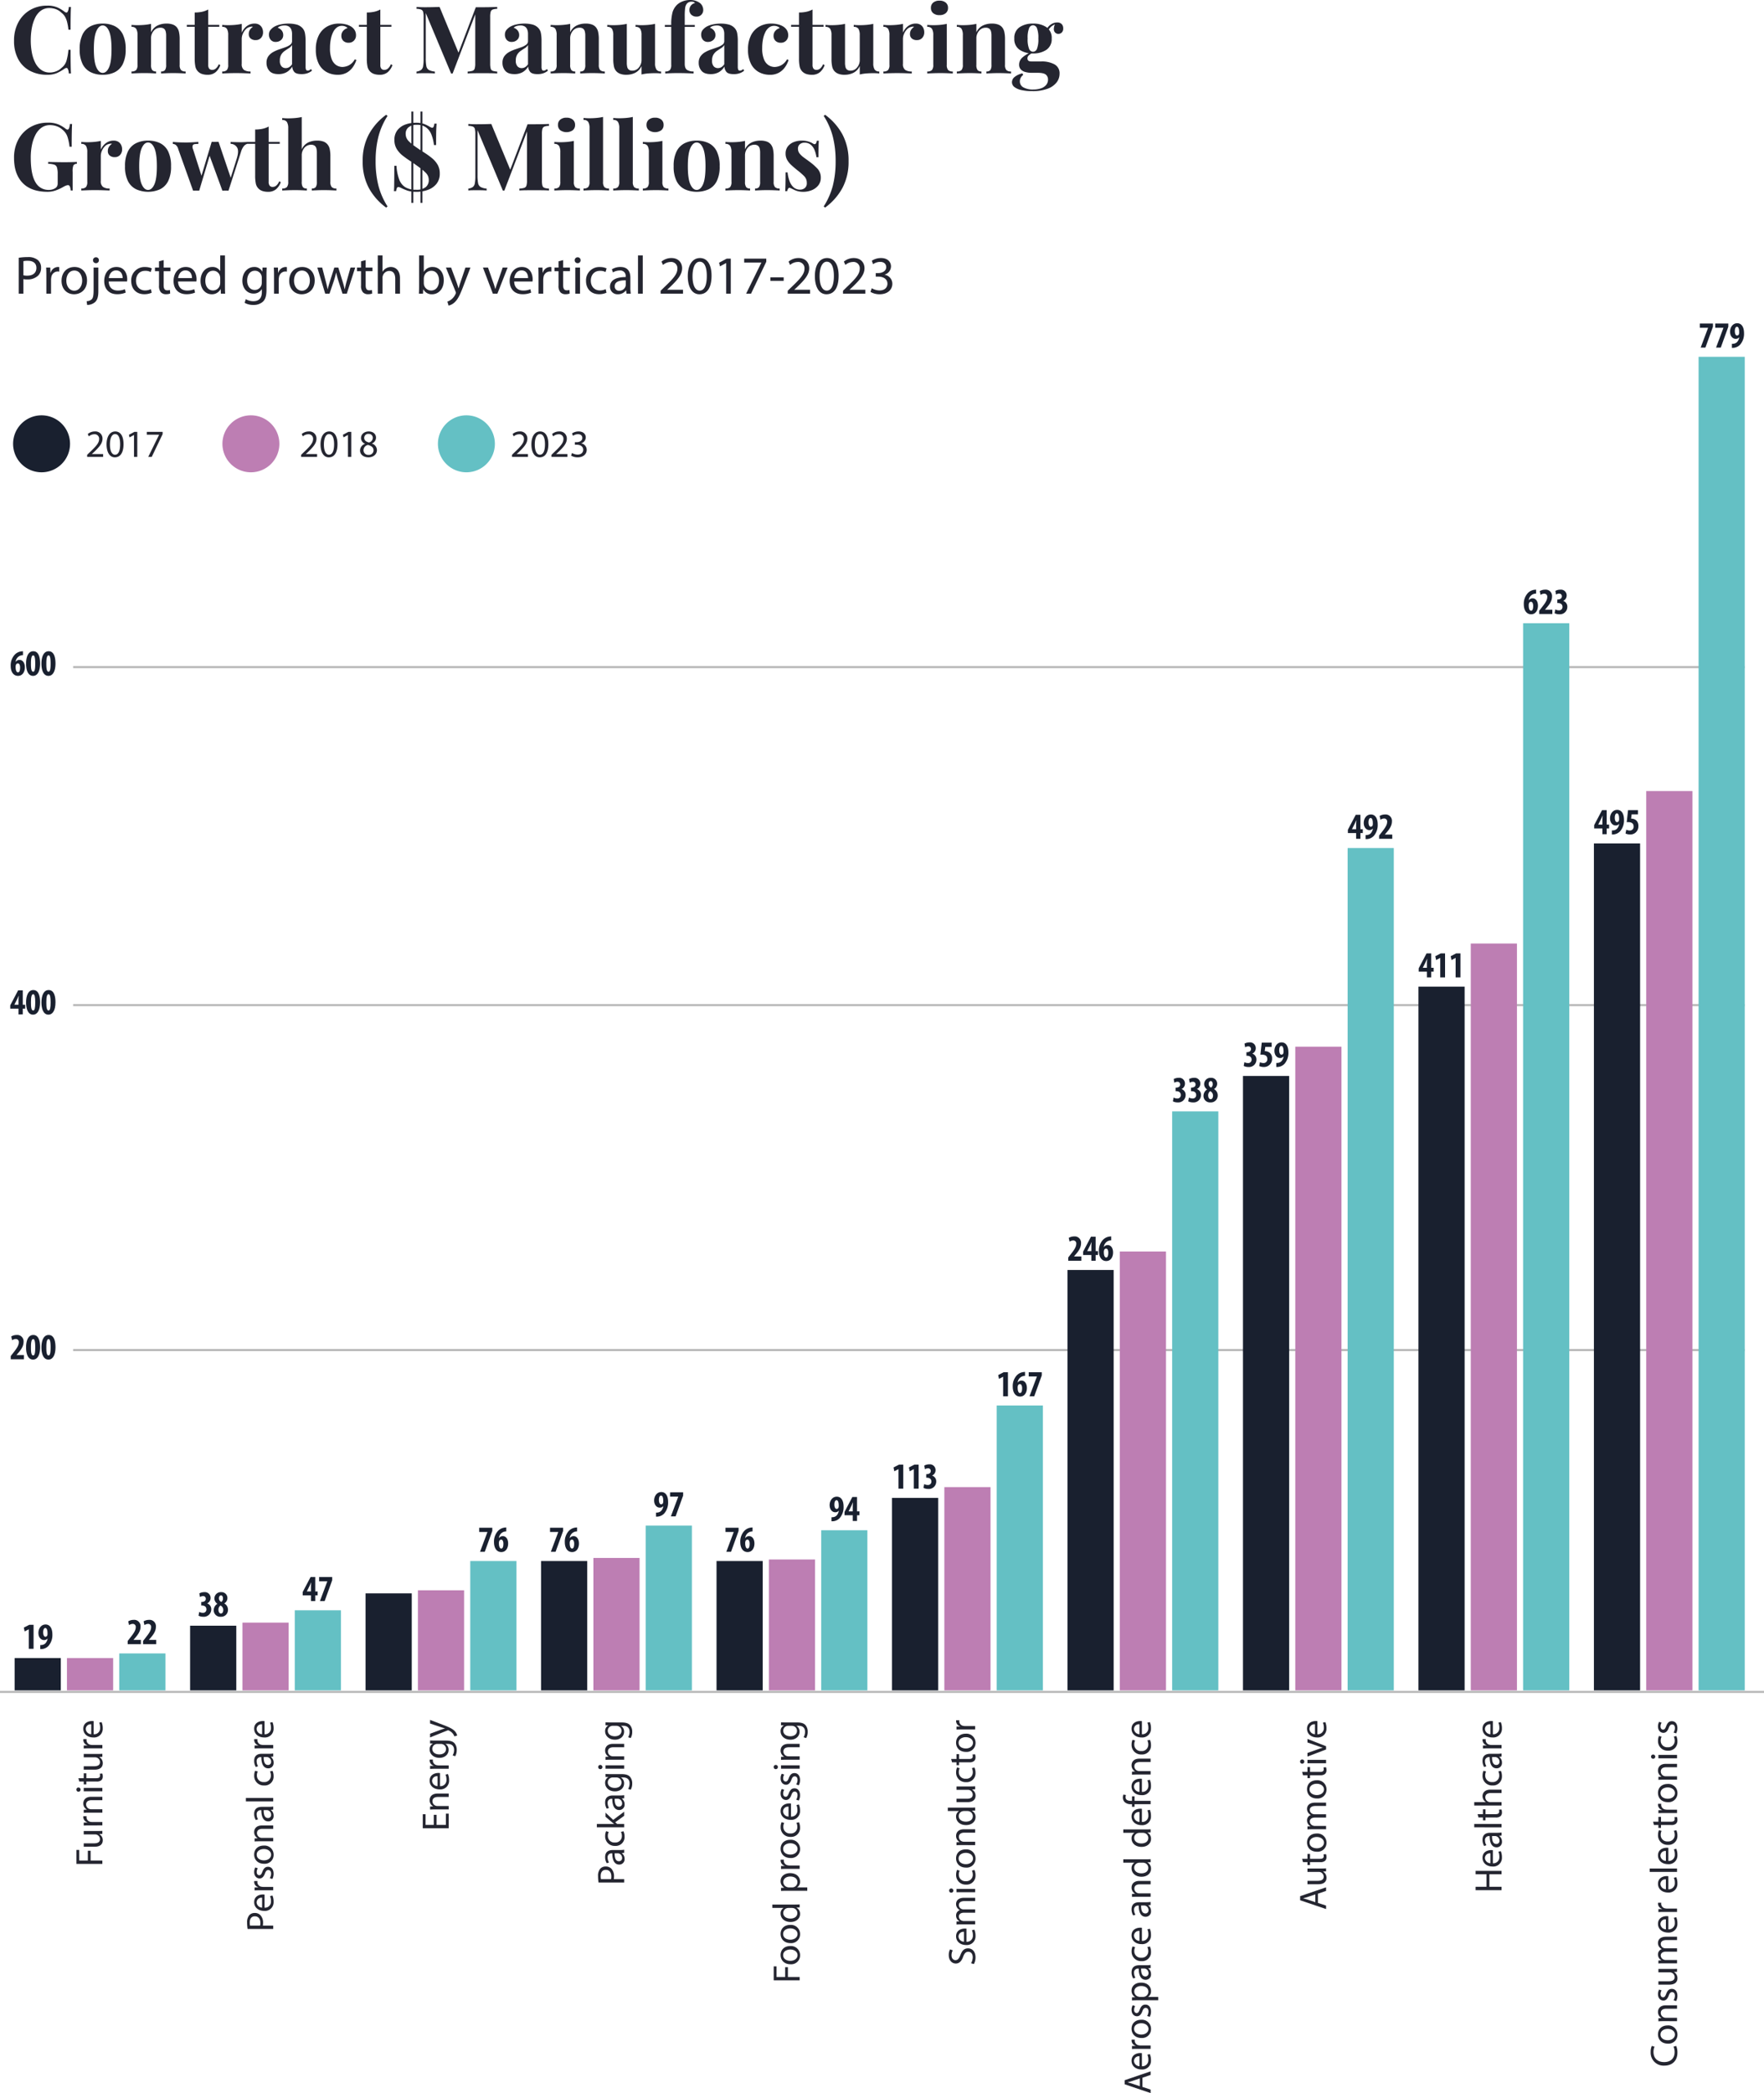 <svg xmlns="http://www.w3.org/2000/svg" width="861.439" height="1021.702" viewBox="0 0 861.439 1021.702">
  <g id="Group_1934" data-name="Group 1934" transform="translate(-21933.5 -3198.298)">
    <path id="Path_8894" data-name="Path 8894" d="M0,0H816.338" transform="translate(21969.205 3523.933)" fill="none" stroke="#707070" stroke-width="1" opacity="0.5"/>
    <path id="Path_8896" data-name="Path 8896" d="M0,0H816.338" transform="translate(21969.205 3688.929)" fill="none" stroke="#707070" stroke-width="1" opacity="0.5"/>
    <path id="Path_8904" data-name="Path 8904" d="M0,0H816.338" transform="translate(21969.205 3857.308)" fill="none" stroke="#707070" stroke-width="1" opacity="0.5"/>
    <path id="Path_8888" data-name="Path 8888" d="M13.906,0A13.906,13.906,0,1,1,0,13.906,13.906,13.906,0,0,1,13.906,0Z" transform="translate(21939.889 3401.031)" fill="#19202f"/>
    <path id="Path_8890" data-name="Path 8890" d="M13.906,0A13.906,13.906,0,1,1,0,13.906,13.906,13.906,0,0,1,13.906,0Z" transform="translate(22042.119 3401.031)" fill="#bd7eb3"/>
    <path id="Path_8892" data-name="Path 8892" d="M13.906,0A13.906,13.906,0,1,1,0,13.906,13.906,13.906,0,0,1,13.906,0Z" transform="translate(22147.357 3401.031)" fill="#64c0c4"/>
    <path id="Path_8925" data-name="Path 8925" d="M0,0H22.551V15.786H0Z" transform="translate(21940.641 4007.647)" fill="#19202f"/>
    <path id="Path_8926" data-name="Path 8926" d="M0,0H22.551V31.571H0Z" transform="translate(22026.334 3991.861)" fill="#19202f"/>
    <path id="Path_8927" data-name="Path 8927" d="M0,0H22.551V47.357H0Z" transform="translate(22112.027 3976.076)" fill="#19202f"/>
    <path id="Path_8928" data-name="Path 8928" d="M0,0H22.551V63.142H0Z" transform="translate(22197.721 3960.29)" fill="#19202f"/>
    <path id="Path_8929" data-name="Path 8929" d="M0,0H22.551V63.142H0Z" transform="translate(22283.412 3960.29)" fill="#19202f"/>
    <path id="Path_8905" data-name="Path 8905" d="M0,0H22.551V93.962H0Z" transform="translate(22369.105 3929.471)" fill="#19202f"/>
    <path id="Path_8898" data-name="Path 8898" d="M0,0H22.551V205.212H0Z" transform="translate(22454.799 3818.22)" fill="#19202f"/>
    <path id="Path_8906" data-name="Path 8906" d="M0,0H22.551V299.925H0Z" transform="translate(22540.492 3723.507)" fill="#19202f"/>
    <path id="Path_8907" data-name="Path 8907" d="M0,0H22.551V343.523H0Z" transform="translate(22626.186 3679.909)" fill="#19202f"/>
    <path id="Path_8946" data-name="Path 8946" d="M0,0H22.551V413.431H0Z" transform="translate(22711.877 3610.001)" fill="#19202f"/>
    <path id="Path_8930" data-name="Path 8930" d="M0,0H22.551V15.786H0Z" transform="translate(21966.199 4007.647)" fill="#bd7eb3"/>
    <path id="Path_8931" data-name="Path 8931" d="M0,0H22.551V33.074H0Z" transform="translate(22051.891 3990.358)" fill="#bd7eb3"/>
    <path id="Path_8932" data-name="Path 8932" d="M0,0H22.551V48.86H0Z" transform="translate(22137.584 3974.573)" fill="#bd7eb3"/>
    <path id="Path_8908" data-name="Path 8908" d="M0,0H22.551V64.646H0Z" transform="translate(22223.277 3958.787)" fill="#bd7eb3"/>
    <path id="Path_8933" data-name="Path 8933" d="M0,0H22.551V63.894H0Z" transform="translate(22308.971 3959.539)" fill="#bd7eb3"/>
    <path id="Path_8909" data-name="Path 8909" d="M0,0H22.551V99.223H0Z" transform="translate(22394.664 3924.209)" fill="#bd7eb3"/>
    <path id="Path_8899" data-name="Path 8899" d="M0,0H22.551V214.232H0Z" transform="translate(22480.355 3809.2)" fill="#bd7eb3"/>
    <path id="Path_8910" data-name="Path 8910" d="M0,0H22.551V314.207H0Z" transform="translate(22566.049 3709.225)" fill="#bd7eb3"/>
    <path id="Path_8934" data-name="Path 8934" d="M0,0H22.551V364.571H0Z" transform="translate(22651.742 3658.862)" fill="#bd7eb3"/>
    <path id="Path_8947" data-name="Path 8947" d="M0,0H22.551V438.988H0Z" transform="translate(22737.436 3584.444)" fill="#bd7eb3"/>
    <path id="Path_8935" data-name="Path 8935" d="M0,0H22.551V18.041H0Z" transform="translate(21991.756 4005.392)" fill="#64c0c4"/>
    <path id="Path_8936" data-name="Path 8936" d="M0,0H22.551V39.088H0Z" transform="translate(22077.449 3984.344)" fill="#64c0c4"/>
    <path id="Path_8937" data-name="Path 8937" d="M0,0H22.551V63.142H0Z" transform="translate(22163.143 3960.29)" fill="#64c0c4"/>
    <path id="Path_8911" data-name="Path 8911" d="M0,0H22.551V80.431H0Z" transform="translate(22248.836 3943.001)" fill="#64c0c4"/>
    <path id="Path_8912" data-name="Path 8912" d="M0,0H22.551V78.176H0Z" transform="translate(22334.527 3945.256)" fill="#64c0c4"/>
    <path id="Path_8913" data-name="Path 8913" d="M0,0H22.551V139.063H0Z" transform="translate(22420.221 3884.369)" fill="#64c0c4"/>
    <path id="Path_8900" data-name="Path 8900" d="M0,0H22.551V282.636H0Z" transform="translate(22505.914 3740.796)" fill="#64c0c4"/>
    <path id="Path_8914" data-name="Path 8914" d="M0,0H22.551V411.176H0Z" transform="translate(22591.607 3612.257)" fill="#64c0c4"/>
    <path id="Path_8938" data-name="Path 8938" d="M0,0H22.551V520.923H0Z" transform="translate(22677.299 3502.51)" fill="#64c0c4"/>
    <path id="Path_8948" data-name="Path 8948" d="M0,0H22.551V650.966H0Z" transform="translate(22762.992 3372.467)" fill="#64c0c4"/>
    <path id="Path_8939" data-name="Path 8939" d="M-6.607-3.921h2.345V-15.648H-6.336l-2.688,1.389.4,1.858,1.984-1.028h.036ZM-1-3.777A7.619,7.619,0,0,0,.1-3.831,5.009,5.009,0,0,0,2.991-5.31a8.07,8.07,0,0,0,1.93-5.665c0-2.832-1.137-4.817-3.319-4.817-2.255,0-3.5,2.093-3.5,4.113,0,2.147,1.245,3.5,2.76,3.5A2.183,2.183,0,0,0,2.54-8.9h.054A4.468,4.468,0,0,1,1.458-6.537a2.86,2.86,0,0,1-1.371.7A5.156,5.156,0,0,1-1-5.743Zm2.472-10.3c.631,0,1.064.866,1.064,2.417a3.45,3.45,0,0,1-.108,1.245,1.03,1.03,0,0,1-.9.613c-.722,0-1.082-.938-1.1-2.075C.411-13.3.862-14.078,1.476-14.078Z" transform="translate(21954.156 4007.058)" fill="#19202f"/>
    <path id="Path_8940" data-name="Path 8940" d="M-3.106-3.921V-6H-6.7v-.036l.7-.83C-4.639-8.431-3.268-10.2-3.268-12.4A3.1,3.1,0,0,0-6.66-15.792a5.25,5.25,0,0,0-2.616.722l.415,1.84a3.319,3.319,0,0,1,1.768-.6A1.442,1.442,0,0,1-5.6-12.22c0,1.678-1.245,3.283-2.76,5.214l-1.173,1.5v1.588Zm7.5,0V-6H.809v-.036l.7-.83C2.866-8.431,4.237-10.2,4.237-12.4A3.1,3.1,0,0,0,.845-15.792a5.25,5.25,0,0,0-2.616.722l.415,1.84a3.319,3.319,0,0,1,1.768-.6,1.442,1.442,0,0,1,1.5,1.606c0,1.678-1.245,3.283-2.76,5.214l-1.173,1.5v1.588Z" transform="translate(22005.396 4004.803)" fill="#19202f"/>
    <path id="Path_8941" data-name="Path 8941" d="M-9.528-4.3a4.963,4.963,0,0,0,2.309.523A3.609,3.609,0,0,0-3.3-7.313a2.943,2.943,0,0,0-2-2.977v-.036A2.863,2.863,0,0,0-3.629-12.96a2.8,2.8,0,0,0-3.085-2.832,4.981,4.981,0,0,0-2.417.613l.307,1.786a2.868,2.868,0,0,1,1.479-.469,1.265,1.265,0,0,1,1.371,1.353c0,1.137-1.119,1.5-1.984,1.515h-.235v1.732h.325c1.209,0,2.2.559,2.2,1.858a1.612,1.612,0,0,1-1.768,1.7,3.65,3.65,0,0,1-1.75-.451Zm10.86.523A3.318,3.318,0,0,0,4.85-7.2a3.408,3.408,0,0,0-1.8-3.067v-.036a3.01,3.01,0,0,0,1.533-2.6,2.863,2.863,0,0,0-3.031-2.886,3.1,3.1,0,0,0-3.319,3.085,3.1,3.1,0,0,0,1.443,2.58v.036A3.657,3.657,0,0,0-2.1-6.97,3.164,3.164,0,0,0,1.332-3.777Zm.09-1.588C.611-5.365.2-6.23.2-7.241a2.436,2.436,0,0,1,1.01-2.039A2.413,2.413,0,0,1,2.559-7.114C2.559-6.122,2.162-5.365,1.423-5.365Zm.036-8.84c.686,0,.956.722.956,1.515A1.935,1.935,0,0,1,1.6-11.011,1.945,1.945,0,0,1,.448-12.779C.448-13.5.773-14.2,1.459-14.2Z" transform="translate(22039.975 3991.272)" fill="#19202f"/>
    <path id="Path_8942" data-name="Path 8942" d="M-3.724-3.874v-2.8h1.173V-8.564H-3.724V-15.6H-6L-9.84-8.294V-6.67h4.023v2.8ZM-7.837-8.564V-8.6l1.263-2.472c.307-.649.541-1.173.812-1.822h.072c-.054.613-.126,1.3-.126,1.93v2.4ZM-1.83-15.6v2.075H2.175v.036L-1.433-3.874H.876l3.68-10.175V-15.6Z" transform="translate(22091.168 3983.708)" fill="#19202f"/>
    <path id="Path_8895" data-name="Path 8895" d="M-8.555-15.792a8.02,8.02,0,0,0-1.191.126,5.326,5.326,0,0,0-2.868,1.588,7.692,7.692,0,0,0-1.93,5.466c0,2.9,1.353,4.835,3.572,4.835,2.291,0,3.338-2.093,3.338-4.149,0-2.219-1.064-3.644-2.652-3.644a2.2,2.2,0,0,0-1.8.938h-.054a3.574,3.574,0,0,1,2.616-3.121,7.228,7.228,0,0,1,.974-.126Zm-2.454,10.3c-.7,0-1.137-1.028-1.137-2.562a2.706,2.706,0,0,1,.126-1.028,1.073,1.073,0,0,1,.956-.794c.758,0,1.082.938,1.1,1.93C-9.962-6.537-10.214-5.491-11.008-5.491Zm7.487-10.3c-2.435,0-3.518,2.688-3.518,6.062,0,3.013.866,5.953,3.428,5.953,1.894,0,3.428-1.858,3.428-6.062C-.184-12.635-.815-15.792-3.521-15.792Zm-.036,2.021c.758,0,.992,1.479.992,3.987,0,2.688-.253,3.987-.992,3.987-.794,0-1.137-1.245-1.1-3.987C-4.676-12.509-4.3-13.771-3.557-13.771Zm7.541-2.021C1.548-15.792.466-13.1.466-9.73c0,3.013.866,5.953,3.428,5.953,1.894,0,3.428-1.858,3.428-6.062C7.321-12.635,6.69-15.792,3.984-15.792Zm-.036,2.021c.758,0,.992,1.479.992,3.987C4.94-7.1,4.687-5.8,3.948-5.8c-.794,0-1.137-1.245-1.1-3.987C2.829-12.509,3.208-13.771,3.948-13.771Z" transform="translate(21953.273 3531.988)" fill="#19202f"/>
    <path id="Path_8897" data-name="Path 8897" d="M-8.716-3.921v-2.8h1.173V-8.612H-8.716v-7.036h-2.273l-3.843,7.306v1.624h4.023v2.8Zm-4.113-4.691v-.036l1.263-2.472c.307-.649.541-1.173.812-1.822h.072c-.054.613-.126,1.3-.126,1.93v2.4Zm9.237-7.18c-2.435,0-3.518,2.688-3.518,6.062,0,3.013.866,5.953,3.428,5.953,1.894,0,3.428-1.858,3.428-6.062C-.255-12.635-.887-15.792-3.593-15.792Zm-.036,2.021c.758,0,.992,1.479.992,3.987,0,2.688-.253,3.987-.992,3.987-.794,0-1.137-1.245-1.1-3.987C-4.747-12.509-4.368-13.771-3.629-13.771Zm7.541-2.021C1.477-15.792.394-13.1.394-9.73c0,3.013.866,5.953,3.428,5.953,1.894,0,3.428-1.858,3.428-6.062C7.25-12.635,6.618-15.792,3.912-15.792Zm-.036,2.021c.758,0,.992,1.479.992,3.987C4.868-7.1,4.616-5.8,3.876-5.8c-.794,0-1.137-1.245-1.1-3.987C2.758-12.509,3.136-13.771,3.876-13.771Z" transform="translate(21953.344 3697.361)" fill="#19202f"/>
    <path id="Path_8901" data-name="Path 8901" d="M-8.1-3.921V-6h-3.59v-.036l.7-.83C-9.631-8.431-8.26-10.2-8.26-12.4a3.1,3.1,0,0,0-3.392-3.392,5.25,5.25,0,0,0-2.616.722l.415,1.84a3.319,3.319,0,0,1,1.768-.6,1.442,1.442,0,0,1,1.5,1.606c0,1.678-1.245,3.283-2.76,5.214l-1.173,1.5v1.588Zm4.582-11.871c-2.435,0-3.518,2.688-3.518,6.062,0,3.013.866,5.953,3.428,5.953,1.894,0,3.428-1.858,3.428-6.062C-.178-12.635-.809-15.792-3.515-15.792Zm-.036,2.021c.758,0,.992,1.479.992,3.987,0,2.688-.253,3.987-.992,3.987-.794,0-1.137-1.245-1.1-3.987C-4.67-12.509-4.291-13.771-3.551-13.771ZM3.99-15.792C1.554-15.792.472-13.1.472-9.73c0,3.013.866,5.953,3.428,5.953,1.894,0,3.428-1.858,3.428-6.062C7.327-12.635,6.7-15.792,3.99-15.792Zm-.036,2.021c.758,0,.992,1.479.992,3.987C4.946-7.1,4.693-5.8,3.954-5.8c-.794,0-1.137-1.245-1.1-3.987C2.835-12.509,3.214-13.771,3.954-13.771Z" transform="translate(21953.268 3865.74)" fill="#19202f"/>
    <path id="Path_8915" data-name="Path 8915" d="M-9.168-15.648v2.075h4.005v.036L-8.771-3.921h2.309L-2.782-14.1v-1.551Zm13.206-.144a8.02,8.02,0,0,0-1.191.126A5.326,5.326,0,0,0-.021-14.078a7.692,7.692,0,0,0-1.93,5.466c0,2.9,1.353,4.835,3.572,4.835,2.291,0,3.338-2.093,3.338-4.149,0-2.219-1.064-3.644-2.652-3.644a2.2,2.2,0,0,0-1.8.938H.448a3.574,3.574,0,0,1,2.616-3.121,7.228,7.228,0,0,1,.974-.126ZM1.584-5.491c-.7,0-1.137-1.028-1.137-2.562A2.706,2.706,0,0,1,.574-9.081a1.073,1.073,0,0,1,.956-.794c.758,0,1.082.938,1.1,1.93C2.631-6.537,2.378-5.491,1.584-5.491Z" transform="translate(22176.693 3959.701)" fill="#19202f"/>
    <path id="Path_8916" data-name="Path 8916" d="M-9.168-15.648v2.075h4.005v.036L-8.771-3.921h2.309L-2.782-14.1v-1.551Zm13.206-.144a8.02,8.02,0,0,0-1.191.126A5.326,5.326,0,0,0-.021-14.078a7.692,7.692,0,0,0-1.93,5.466c0,2.9,1.353,4.835,3.572,4.835,2.291,0,3.338-2.093,3.338-4.149,0-2.219-1.064-3.644-2.652-3.644a2.2,2.2,0,0,0-1.8.938H.448a3.574,3.574,0,0,1,2.616-3.121,7.228,7.228,0,0,1,.974-.126ZM1.584-5.491c-.7,0-1.137-1.028-1.137-2.562A2.706,2.706,0,0,1,.574-9.081a1.073,1.073,0,0,1,.956-.794c.758,0,1.082.938,1.1,1.93C2.631-6.537,2.378-5.491,1.584-5.491Z" transform="translate(22211.271 3959.701)" fill="#19202f"/>
    <path id="Path_8917" data-name="Path 8917" d="M-9.168-15.648v2.075h4.005v.036L-8.771-3.921h2.309L-2.782-14.1v-1.551Zm13.206-.144a8.02,8.02,0,0,0-1.191.126A5.326,5.326,0,0,0-.021-14.078a7.692,7.692,0,0,0-1.93,5.466c0,2.9,1.353,4.835,3.572,4.835,2.291,0,3.338-2.093,3.338-4.149,0-2.219-1.064-3.644-2.652-3.644a2.2,2.2,0,0,0-1.8.938H.448a3.574,3.574,0,0,1,2.616-3.121,7.228,7.228,0,0,1,.974-.126ZM1.584-5.491c-.7,0-1.137-1.028-1.137-2.562A2.706,2.706,0,0,1,.574-9.081a1.073,1.073,0,0,1,.956-.794c.758,0,1.082.938,1.1,1.93C2.631-6.537,2.378-5.491,1.584-5.491Z" transform="translate(22296.965 3959.701)" fill="#19202f"/>
    <path id="Path_8918" data-name="Path 8918" d="M-11.6-3.921h2.345V-15.648h-2.075l-2.688,1.389.4,1.858,1.984-1.028h.036Zm7.5,0h2.345V-15.648H-3.823l-2.688,1.389.4,1.858,1.984-1.028h.036ZM.615-4.3a4.963,4.963,0,0,0,2.309.523A3.609,3.609,0,0,0,6.839-7.313a2.943,2.943,0,0,0-2-2.977v-.036A2.863,2.863,0,0,0,6.514-12.96a2.8,2.8,0,0,0-3.085-2.832,4.981,4.981,0,0,0-2.417.613l.307,1.786A2.868,2.868,0,0,1,2.8-13.862a1.265,1.265,0,0,1,1.371,1.353c0,1.137-1.119,1.5-1.984,1.515H1.95v1.732h.325c1.209,0,2.2.559,2.2,1.858a1.612,1.612,0,0,1-1.768,1.7,3.65,3.65,0,0,1-1.75-.451Z" transform="translate(22383.861 3928.882)" fill="#19202f"/>
    <path id="Path_8919" data-name="Path 8919" d="M-8.626-3.777a7.619,7.619,0,0,0,1.1-.054A5.009,5.009,0,0,0-4.639-5.31a8.07,8.07,0,0,0,1.93-5.665c0-2.832-1.137-4.817-3.319-4.817-2.255,0-3.5,2.093-3.5,4.113,0,2.147,1.245,3.5,2.76,3.5A2.183,2.183,0,0,0-5.09-8.9h.054A4.468,4.468,0,0,1-6.172-6.537a2.86,2.86,0,0,1-1.371.7,5.156,5.156,0,0,1-1.082.09Zm2.472-10.3c.631,0,1.064.866,1.064,2.417A3.45,3.45,0,0,1-5.2-10.416a1.03,1.03,0,0,1-.9.613c-.722,0-1.082-.938-1.1-2.075C-7.219-13.3-6.768-14.078-6.154-14.078Zm4.4-1.57v2.075H2.253v.036L-1.356-3.921H.954L4.634-14.1v-1.551Z" transform="translate(22262.477 3942.412)" fill="#19202f"/>
    <path id="Path_8920" data-name="Path 8920" d="M-8.626-3.777a7.619,7.619,0,0,0,1.1-.054A5.009,5.009,0,0,0-4.639-5.31a8.07,8.07,0,0,0,1.93-5.665c0-2.832-1.137-4.817-3.319-4.817-2.255,0-3.5,2.093-3.5,4.113,0,2.147,1.245,3.5,2.76,3.5A2.183,2.183,0,0,0-5.09-8.9h.054A4.468,4.468,0,0,1-6.172-6.537a2.86,2.86,0,0,1-1.371.7,5.156,5.156,0,0,1-1.082.09Zm2.472-10.3c.631,0,1.064.866,1.064,2.417A3.45,3.45,0,0,1-5.2-10.416a1.03,1.03,0,0,1-.9.613c-.722,0-1.082-.938-1.1-2.075C-7.219-13.3-6.768-14.078-6.154-14.078ZM3.858-3.921v-2.8H5.031V-8.612H3.858v-7.036H1.585L-2.258-8.341v1.624H1.765v2.8ZM-.255-8.612v-.036l1.263-2.472c.307-.649.541-1.173.812-1.822h.072c-.054.613-.126,1.3-.126,1.93v2.4Z" transform="translate(22348.17 3944.667)" fill="#19202f"/>
    <path id="Path_8921" data-name="Path 8921" d="M-11.6-3.921h2.345V-15.648h-2.075l-2.688,1.389.4,1.858,1.984-1.028h.036ZM-.919-15.792a8.02,8.02,0,0,0-1.191.126,5.326,5.326,0,0,0-2.868,1.588,7.692,7.692,0,0,0-1.93,5.466c0,2.9,1.353,4.835,3.572,4.835C-1.045-3.777,0-5.87,0-7.926,0-10.145-1.063-11.57-2.65-11.57a2.2,2.2,0,0,0-1.8.938h-.054a3.574,3.574,0,0,1,2.616-3.121,7.228,7.228,0,0,1,.974-.126Zm-2.454,10.3c-.7,0-1.137-1.028-1.137-2.562a2.706,2.706,0,0,1,.126-1.028,1.073,1.073,0,0,1,.956-.794c.758,0,1.082.938,1.1,1.93C-2.326-6.537-2.578-5.491-3.372-5.491ZM.886-15.648v2.075H4.891v.036L1.282-3.921H3.592L7.272-14.1v-1.551Z" transform="translate(22434.977 3883.781)" fill="#19202f"/>
    <path id="Path_8902" data-name="Path 8902" d="M-8.1-3.921V-6h-3.59v-.036l.7-.83C-9.631-8.431-8.26-10.2-8.26-12.4a3.1,3.1,0,0,0-3.392-3.392,5.25,5.25,0,0,0-2.616.722l.415,1.84a3.319,3.319,0,0,1,1.768-.6,1.442,1.442,0,0,1,1.5,1.606c0,1.678-1.245,3.283-2.76,5.214l-1.173,1.5v1.588Zm6.964,0v-2.8H.039V-8.612H-1.134v-7.036H-3.407L-7.25-8.341v1.624h4.023v2.8ZM-5.247-8.612v-.036l1.263-2.472c.307-.649.541-1.173.812-1.822H-3.1c-.054.613-.126,1.3-.126,1.93v2.4Zm11.708-7.18a8.02,8.02,0,0,0-1.191.126A5.326,5.326,0,0,0,2.4-14.078,7.692,7.692,0,0,0,.472-8.612c0,2.9,1.353,4.835,3.572,4.835,2.291,0,3.338-2.093,3.338-4.149,0-2.219-1.064-3.644-2.652-3.644a2.2,2.2,0,0,0-1.8.938H2.871a3.574,3.574,0,0,1,2.616-3.121,7.228,7.228,0,0,1,.974-.126ZM4.008-5.491c-.7,0-1.137-1.028-1.137-2.562A2.706,2.706,0,0,1,3-9.081a1.073,1.073,0,0,1,.956-.794c.758,0,1.082.938,1.1,1.93C5.054-6.537,4.8-5.491,4.008-5.491Z" transform="translate(22469.68 3817.631)" fill="#19202f"/>
    <path id="Path_8903" data-name="Path 8903" d="M-14.52-4.3a4.963,4.963,0,0,0,2.309.523A3.609,3.609,0,0,0-8.3-7.313a2.943,2.943,0,0,0-2-2.977v-.036A2.863,2.863,0,0,0-8.621-12.96a2.8,2.8,0,0,0-3.085-2.832,4.981,4.981,0,0,0-2.417.613l.307,1.786a2.868,2.868,0,0,1,1.479-.469,1.265,1.265,0,0,1,1.371,1.353c0,1.137-1.119,1.5-1.984,1.515h-.235v1.732h.325c1.209,0,2.2.559,2.2,1.858a1.612,1.612,0,0,1-1.768,1.7,3.65,3.65,0,0,1-1.75-.451Zm7.5,0a4.963,4.963,0,0,0,2.309.523A3.609,3.609,0,0,0-.791-7.313a2.943,2.943,0,0,0-2-2.977v-.036A2.863,2.863,0,0,0-1.116-12.96,2.8,2.8,0,0,0-4.2-15.792a4.981,4.981,0,0,0-2.417.613l.307,1.786a2.868,2.868,0,0,1,1.479-.469,1.265,1.265,0,0,1,1.371,1.353c0,1.137-1.119,1.5-1.984,1.515H-5.68v1.732h.325c1.209,0,2.2.559,2.2,1.858a1.612,1.612,0,0,1-1.768,1.7,3.65,3.65,0,0,1-1.75-.451Zm10.86.523A3.318,3.318,0,0,0,7.363-7.2a3.408,3.408,0,0,0-1.8-3.067v-.036a3.01,3.01,0,0,0,1.533-2.6,2.863,2.863,0,0,0-3.031-2.886A3.1,3.1,0,0,0,.742-12.707a3.1,3.1,0,0,0,1.443,2.58v.036A3.657,3.657,0,0,0,.418-6.97,3.164,3.164,0,0,0,3.845-3.777Zm.09-1.588c-.812,0-1.227-.866-1.227-1.876a2.436,2.436,0,0,1,1.01-2.039A2.413,2.413,0,0,1,5.072-7.114C5.072-6.122,4.675-5.365,3.936-5.365Zm.036-8.84c.686,0,.956.722.956,1.515a1.935,1.935,0,0,1-.812,1.678,1.945,1.945,0,0,1-1.155-1.768C2.961-13.5,3.286-14.2,3.972-14.2Z" transform="translate(22520.795 3740.207)" fill="#19202f"/>
    <path id="Path_8922" data-name="Path 8922" d="M-14.52-4.3a4.963,4.963,0,0,0,2.309.523A3.609,3.609,0,0,0-8.3-7.313a2.943,2.943,0,0,0-2-2.977v-.036A2.863,2.863,0,0,0-8.621-12.96a2.8,2.8,0,0,0-3.085-2.832,4.981,4.981,0,0,0-2.417.613l.307,1.786a2.868,2.868,0,0,1,1.479-.469,1.265,1.265,0,0,1,1.371,1.353c0,1.137-1.119,1.5-1.984,1.515h-.235v1.732h.325c1.209,0,2.2.559,2.2,1.858a1.612,1.612,0,0,1-1.768,1.7,3.65,3.65,0,0,1-1.75-.451ZM-.863-15.648H-5.716l-.649,5.881a5.725,5.725,0,0,1,.83-.036c1.353,0,2.544.523,2.544,2.093a1.816,1.816,0,0,1-1.912,2,3.9,3.9,0,0,1-1.678-.415l-.361,1.876a5.248,5.248,0,0,0,2.2.469A3.928,3.928,0,0,0-.665-7.926a3.576,3.576,0,0,0-1.01-2.688,3.732,3.732,0,0,0-2.2-.884h-.361l.271-2.093h3.1ZM1.392-3.777a7.619,7.619,0,0,0,1.1-.054A5.009,5.009,0,0,0,5.379-5.31a8.07,8.07,0,0,0,1.93-5.665c0-2.832-1.137-4.817-3.319-4.817-2.255,0-3.5,2.093-3.5,4.113,0,2.147,1.245,3.5,2.76,3.5A2.183,2.183,0,0,0,4.928-8.9h.054A4.468,4.468,0,0,1,3.845-6.537a2.86,2.86,0,0,1-1.371.7,5.156,5.156,0,0,1-1.082.09Zm2.472-10.3c.631,0,1.064.866,1.064,2.417a3.45,3.45,0,0,1-.108,1.245,1.03,1.03,0,0,1-.9.613c-.722,0-1.082-.938-1.1-2.075C2.8-13.3,3.25-14.078,3.863-14.078Z" transform="translate(22555.373 3722.918)" fill="#19202f"/>
    <path id="Path_8923" data-name="Path 8923" d="M-8.716-3.921v-2.8h1.173V-8.612H-8.716v-7.036h-2.273l-3.843,7.306v1.624h4.023v2.8Zm-4.113-4.691v-.036l1.263-2.472c.307-.649.541-1.173.812-1.822h.072c-.054.613-.126,1.3-.126,1.93v2.4Zm6.639,4.835a7.619,7.619,0,0,0,1.1-.054A5.009,5.009,0,0,0-2.2-5.31a8.07,8.07,0,0,0,1.93-5.665c0-2.832-1.137-4.817-3.319-4.817-2.255,0-3.5,2.093-3.5,4.113,0,2.147,1.245,3.5,2.76,3.5A2.183,2.183,0,0,0-2.655-8.9H-2.6A4.468,4.468,0,0,1-3.737-6.537a2.86,2.86,0,0,1-1.371.7,5.156,5.156,0,0,1-1.082.09Zm2.472-10.3c.631,0,1.064.866,1.064,2.417a3.45,3.45,0,0,1-.108,1.245,1.03,1.03,0,0,1-.9.613c-.722,0-1.082-.938-1.1-2.075C-4.783-13.3-4.332-14.078-3.719-14.078ZM6.835-3.921V-6H3.245v-.036l.7-.83C5.3-8.431,6.672-10.2,6.672-12.4a3.1,3.1,0,0,0-3.392-3.392,5.25,5.25,0,0,0-2.616.722l.415,1.84a3.319,3.319,0,0,1,1.768-.6,1.442,1.442,0,0,1,1.5,1.606c0,1.678-1.245,3.283-2.76,5.214L.412-5.509v1.588Z" transform="translate(22606.564 3611.668)" fill="#19202f"/>
    <path id="Path_8924" data-name="Path 8924" d="M-8.716-3.874v-2.8h1.173V-8.564H-8.716V-15.6h-2.273l-3.843,7.306V-6.67h4.023v2.8Zm-4.113-4.691V-8.6l1.263-2.472c.307-.649.541-1.173.812-1.822h.072c-.054.613-.126,1.3-.126,1.93v2.4ZM-4.3-3.874h2.345V-15.6H-4.026l-2.688,1.389.4,1.858,1.984-1.028H-4.3Zm7.5,0H5.554V-15.6H3.479L.791-14.211l.4,1.858,1.984-1.028h.036Z" transform="translate(22641.143 3679.272)" fill="#19202f"/>
    <path id="Path_8943" data-name="Path 8943" d="M-8.555-15.792a8.02,8.02,0,0,0-1.191.126,5.326,5.326,0,0,0-2.868,1.588,7.692,7.692,0,0,0-1.93,5.466c0,2.9,1.353,4.835,3.572,4.835,2.291,0,3.338-2.093,3.338-4.149,0-2.219-1.064-3.644-2.652-3.644a2.2,2.2,0,0,0-1.8.938h-.054a3.574,3.574,0,0,1,2.616-3.121,7.228,7.228,0,0,1,.974-.126Zm-2.454,10.3c-.7,0-1.137-1.028-1.137-2.562a2.706,2.706,0,0,1,.126-1.028,1.073,1.073,0,0,1,.956-.794c.758,0,1.082.938,1.1,1.93C-9.962-6.537-10.214-5.491-11.008-5.491ZM-.6-3.921V-6h-3.59v-.036l.7-.83C-2.132-8.431-.761-10.2-.761-12.4a3.1,3.1,0,0,0-3.392-3.392,5.25,5.25,0,0,0-2.616.722l.415,1.84a3.319,3.319,0,0,1,1.768-.6,1.442,1.442,0,0,1,1.5,1.606c0,1.678-1.245,3.283-2.76,5.214l-1.173,1.5v1.588ZM.484-4.3a4.963,4.963,0,0,0,2.309.523A3.609,3.609,0,0,0,6.708-7.313a2.943,2.943,0,0,0-2-2.977v-.036A2.863,2.863,0,0,0,6.383-12.96,2.8,2.8,0,0,0,3.3-15.792a4.981,4.981,0,0,0-2.417.613l.307,1.786a2.868,2.868,0,0,1,1.479-.469,1.265,1.265,0,0,1,1.371,1.353c0,1.137-1.119,1.5-1.984,1.515H1.819v1.732h.325c1.209,0,2.2.559,2.2,1.858a1.612,1.612,0,0,1-1.768,1.7,3.65,3.65,0,0,1-1.75-.451Z" transform="translate(22692.186 3501.921)" fill="#19202f"/>
    <path id="Path_8944" data-name="Path 8944" d="M-8.716-3.921v-2.8h1.173V-8.612H-8.716v-7.036h-2.273l-3.843,7.306v1.624h4.023v2.8Zm-4.113-4.691v-.036l1.263-2.472c.307-.649.541-1.173.812-1.822h.072c-.054.613-.126,1.3-.126,1.93v2.4Zm6.639,4.835a7.619,7.619,0,0,0,1.1-.054A5.009,5.009,0,0,0-2.2-5.31a8.07,8.07,0,0,0,1.93-5.665c0-2.832-1.137-4.817-3.319-4.817-2.255,0-3.5,2.093-3.5,4.113,0,2.147,1.245,3.5,2.76,3.5A2.183,2.183,0,0,0-2.655-8.9H-2.6A4.468,4.468,0,0,1-3.737-6.537a2.86,2.86,0,0,1-1.371.7,5.156,5.156,0,0,1-1.082.09Zm2.472-10.3c.631,0,1.064.866,1.064,2.417a3.45,3.45,0,0,1-.108,1.245,1.03,1.03,0,0,1-.9.613c-.722,0-1.082-.938-1.1-2.075C-4.783-13.3-4.332-14.078-3.719-14.078Zm10.283-1.57H1.711L1.062-9.766a5.725,5.725,0,0,1,.83-.036c1.353,0,2.544.523,2.544,2.093a1.816,1.816,0,0,1-1.912,2A3.9,3.9,0,0,1,.845-6.122L.484-4.246a5.248,5.248,0,0,0,2.2.469A3.928,3.928,0,0,0,6.763-7.926a3.576,3.576,0,0,0-1.01-2.688,3.732,3.732,0,0,0-2.2-.884H3.191l.271-2.093h3.1Z" transform="translate(22726.836 3609.413)" fill="#19202f"/>
    <path id="Path_8949" data-name="Path 8949" d="M-14.16-15.648v2.075h4.005v.036l-3.608,9.616h2.309L-7.774-14.1v-1.551Zm7.5,0v2.075H-2.65v.036L-6.258-3.921h2.309L-.269-14.1v-1.551ZM1.481-3.777a7.619,7.619,0,0,0,1.1-.054A5.009,5.009,0,0,0,5.468-5.31,8.07,8.07,0,0,0,7.4-10.975c0-2.832-1.137-4.817-3.319-4.817-2.255,0-3.5,2.093-3.5,4.113,0,2.147,1.245,3.5,2.76,3.5A2.183,2.183,0,0,0,5.017-8.9h.054A4.468,4.468,0,0,1,3.935-6.537a2.86,2.86,0,0,1-1.371.7,5.156,5.156,0,0,1-1.082.09Zm2.472-10.3c.631,0,1.064.866,1.064,2.417a3.45,3.45,0,0,1-.108,1.245,1.03,1.03,0,0,1-.9.613c-.722,0-1.082-.938-1.1-2.075C2.888-13.3,3.339-14.078,3.953-14.078Z" transform="translate(22777.783 3371.878)" fill="#19202f"/>
    <path id="Path_8950" data-name="Path 8950" d="M0,12.685H1.635V6.953H6.427V5.6H1.635V1.391H6.822V.019H0Zm16.049-9.1H14.395V9.171a2.418,2.418,0,0,1-.15.846,2.391,2.391,0,0,1-2.18,1.5c-1.5,0-2.03-1.165-2.03-2.894V3.589H8.381V8.908c0,3.195,1.71,3.984,3.138,3.984A3.422,3.422,0,0,0,14.526,11.2h.038l.094,1.485h1.466c-.056-.714-.075-1.541-.075-2.481Zm2.744,9.1h1.635V7.836a4.655,4.655,0,0,1,.075-.77A2.32,2.32,0,0,1,22.72,4.942,2.484,2.484,0,0,1,23.284,5V3.439a1.789,1.789,0,0,0-.47-.056A2.729,2.729,0,0,0,20.3,5.375h-.075l-.056-1.785H18.717c.056.846.075,1.766.075,2.838Zm6.22,0h1.654V7.216a2.378,2.378,0,0,1,.113-.77A2.35,2.35,0,0,1,29,4.754c1.56,0,2.1,1.222,2.1,2.687v5.243h1.654V7.254c0-3.12-1.954-3.871-3.213-3.871a3.345,3.345,0,0,0-3.007,1.71H26.5l-.094-1.5H24.937c.056.752.075,1.522.075,2.462Zm12.083,0v-9.1H35.442v9.1ZM36.269,0a1.008,1.008,0,0,0-1.034,1.034,1.024,1.024,0,0,0,2.048,0A.982.982,0,0,0,36.269,0Zm3.946,1.409v2.18H38.806V4.848h1.409V9.81a3.37,3.37,0,0,0,.639,2.368,2.292,2.292,0,0,0,1.785.7,4.048,4.048,0,0,0,1.466-.226l-.075-1.24a3.679,3.679,0,0,1-.958.113c-.921,0-1.24-.639-1.24-1.766v-4.9H44.2V3.589H41.832V.977Zm13.455,2.18H52.017V9.171a2.418,2.418,0,0,1-.15.846,2.391,2.391,0,0,1-2.18,1.5c-1.5,0-2.03-1.165-2.03-2.894V3.589H46V8.908c0,3.195,1.71,3.984,3.138,3.984A3.422,3.422,0,0,0,52.149,11.2h.038l.094,1.485h1.466c-.056-.714-.075-1.541-.075-2.481Zm2.744,9.1h1.635V7.836a4.654,4.654,0,0,1,.075-.77,2.32,2.32,0,0,1,2.217-2.124A2.484,2.484,0,0,1,60.906,5V3.439a1.789,1.789,0,0,0-.47-.056,2.729,2.729,0,0,0-2.518,1.992h-.075l-.056-1.785H56.339c.056.846.075,1.766.075,2.838ZM69.682,8.438a6.237,6.237,0,0,0,.056-.77c0-1.673-.789-4.285-3.758-4.285-2.65,0-4.266,2.161-4.266,4.9a4.224,4.224,0,0,0,4.473,4.585,7.367,7.367,0,0,0,3.026-.564l-.282-1.184a5.98,5.98,0,0,1-2.518.47,2.914,2.914,0,0,1-3.12-3.157ZM63.311,7.254a2.741,2.741,0,0,1,2.537-2.687,2.355,2.355,0,0,1,2.293,2.687Z" transform="translate(21970.803 4108.129) rotate(-90)" fill="#242530"/>
    <path id="Path_8889" data-name="Path 8889" d="M8.924-4.1V-5.475H3.436v-.038l.977-.9c2.575-2.481,4.209-4.3,4.209-6.559a3.437,3.437,0,0,0-3.74-3.552,5.36,5.36,0,0,0-3.458,1.24l.526,1.165a4.16,4.16,0,0,1,2.593-1.034,2.179,2.179,0,0,1,2.424,2.387c-.019,1.842-1.428,3.42-4.548,6.389l-1.3,1.259V-4.1Zm5.92-12.422c-2.481,0-4.247,2.255-4.247,6.352.038,4.04,1.654,6.277,4.04,6.277,2.706,0,4.247-2.293,4.247-6.446C18.884-14.232,17.418-16.525,14.843-16.525Zm-.094,1.278c1.71,0,2.481,1.973,2.481,4.98,0,3.12-.808,5.093-2.5,5.093-1.5,0-2.481-1.8-2.481-4.98C12.25-13.481,13.3-15.247,14.749-15.247ZM24-4.1h1.6V-16.318H24.183L21.515-14.89l.319,1.259,2.124-1.146H24Zm6.277-12.215v1.372h5.976v.038L30.948-4.1h1.71l5.318-11.125v-1.09Z" transform="translate(21974.939 3425.43)" fill="#242530"/>
    <path id="Path_8887" data-name="Path 8887" d="M2.66-6.17H4.949v-7.1a7.878,7.878,0,0,0,1.842.158,7.347,7.347,0,0,0,5.42-1.947,5.22,5.22,0,0,0,1.368-3.789,4.767,4.767,0,0,0-1.552-3.71,7.285,7.285,0,0,0-4.972-1.473,26.529,26.529,0,0,0-4.394.342ZM4.949-22.035a9.605,9.605,0,0,1,2.157-.184c2.526,0,4.183,1.131,4.183,3.473,0,2.447-1.684,3.789-4.446,3.789a7.676,7.676,0,0,1-1.894-.184ZM16.157-6.17h2.289v-6.788a6.517,6.517,0,0,1,.105-1.079,3.248,3.248,0,0,1,3.1-2.973,3.478,3.478,0,0,1,.789.079v-2.184a2.5,2.5,0,0,0-.658-.079A3.82,3.82,0,0,0,18.261-16.4h-.105l-.079-2.5H16.051c.079,1.184.105,2.473.105,3.973ZM29.89-19.194c-3.525,0-6.314,2.5-6.314,6.761,0,4.025,2.657,6.551,6.1,6.551,3.078,0,6.341-2.052,6.341-6.761C36.02-16.536,33.547-19.194,29.89-19.194Zm-.053,1.736c2.736,0,3.815,2.736,3.815,4.894,0,2.868-1.657,4.946-3.867,4.946-2.263,0-3.867-2.1-3.867-4.894C25.917-14.931,27.1-17.457,29.837-17.457ZM36.073-.672a5.876,5.876,0,0,0,3.946-1.447c1.131-1.158,1.526-2.762,1.526-5.236V-18.9H39.23V-8.249c0,3.052-.237,4.052-.868,4.788a3.747,3.747,0,0,1-2.526.973Zm4.341-23.257a1.417,1.417,0,0,0-1.473,1.447,1.382,1.382,0,0,0,1.421,1.421,1.359,1.359,0,0,0,1.447-1.421A1.368,1.368,0,0,0,40.414-23.929ZM55.568-12.116a8.731,8.731,0,0,0,.079-1.079c0-2.342-1.1-6-5.262-6-3.71,0-5.972,3.026-5.972,6.867s2.342,6.419,6.262,6.419A10.314,10.314,0,0,0,54.91-6.7l-.395-1.657A8.372,8.372,0,0,1,50.99-7.7c-2.315,0-4.315-1.289-4.367-4.42Zm-8.919-1.657c.184-1.6,1.21-3.762,3.552-3.762,2.6,0,3.236,2.289,3.21,3.762ZM67.2-8.38a6.577,6.577,0,0,1-2.841.631c-2.526,0-4.42-1.815-4.42-4.762,0-2.657,1.579-4.815,4.5-4.815a5.369,5.369,0,0,1,2.684.605l.526-1.789a7.739,7.739,0,0,0-3.21-.658,6.47,6.47,0,0,0-6.84,6.761c0,3.894,2.5,6.5,6.341,6.5a8.528,8.528,0,0,0,3.657-.737Zm3.973-13.576V-18.9H69.2v1.763h1.973V-10.2a4.717,4.717,0,0,0,.895,3.315,3.208,3.208,0,0,0,2.5.973,5.668,5.668,0,0,0,2.052-.316L76.51-7.959a5.15,5.15,0,0,1-1.342.158c-1.289,0-1.736-.895-1.736-2.473v-6.867h3.315V-18.9H73.432v-3.657Zm18.259,9.84a8.733,8.733,0,0,0,.079-1.079c0-2.342-1.1-6-5.262-6-3.71,0-5.972,3.026-5.972,6.867s2.342,6.419,6.262,6.419A10.314,10.314,0,0,0,88.77-6.7l-.395-1.657A8.372,8.372,0,0,1,84.85-7.7c-2.315,0-4.315-1.289-4.367-4.42Zm-8.919-1.657c.184-1.6,1.21-3.762,3.552-3.762,2.6,0,3.236,2.289,3.21,3.762ZM101.057-24.85v7.6H101a4.258,4.258,0,0,0-3.841-1.947c-3.1,0-5.735,2.6-5.709,6.84,0,3.867,2.368,6.472,5.446,6.472a4.71,4.71,0,0,0,4.341-2.5h.053l.105,2.21h2.078c-.079-.868-.105-2.157-.105-3.289V-24.85Zm0,13.339a4.021,4.021,0,0,1-.105,1,3.48,3.48,0,0,1-3.394,2.762c-2.5,0-3.762-2.131-3.762-4.709,0-2.815,1.421-4.92,3.815-4.92a3.4,3.4,0,0,1,3.341,2.684,4.087,4.087,0,0,1,.105.973ZM121.736-18.9l-.105,1.921h-.053a4.235,4.235,0,0,0-3.973-2.21c-2.92,0-5.735,2.447-5.735,6.761,0,3.525,2.263,6.209,5.42,6.209a4.546,4.546,0,0,0,4.052-2.131h.053v1.421c0,3.21-1.736,4.446-4.1,4.446a7.18,7.18,0,0,1-3.736-1l-.579,1.763A8.219,8.219,0,0,0,117.21-.672a6.75,6.75,0,0,0,4.63-1.526c1.237-1.1,1.815-2.894,1.815-5.814V-15.4c0-1.552.053-2.578.105-3.5Zm-.368,7.314a4.028,4.028,0,0,1-.184,1.237,3.385,3.385,0,0,1-3.21,2.368c-2.5,0-3.762-2.078-3.762-4.578,0-2.947,1.579-4.815,3.789-4.815a3.335,3.335,0,0,1,3.236,2.447,3.3,3.3,0,0,1,.132,1.052Zm5.972,5.42h2.289v-6.788a6.515,6.515,0,0,1,.105-1.079,3.248,3.248,0,0,1,3.1-2.973,3.478,3.478,0,0,1,.789.079v-2.184a2.5,2.5,0,0,0-.658-.079,3.82,3.82,0,0,0-3.525,2.789h-.105l-.079-2.5h-2.026c.079,1.184.105,2.473.105,3.973Zm13.733-13.023c-3.525,0-6.314,2.5-6.314,6.761,0,4.025,2.657,6.551,6.1,6.551,3.078,0,6.341-2.052,6.341-6.761C147.2-16.536,144.73-19.194,141.073-19.194Zm-.053,1.736c2.736,0,3.815,2.736,3.815,4.894,0,2.868-1.657,4.946-3.867,4.946-2.263,0-3.867-2.1-3.867-4.894C137.1-14.931,138.284-17.457,141.02-17.457Zm7.472-1.447L152.333-6.17h2.1l2.052-6.051a37.675,37.675,0,0,0,1.158-4.209h.053a42.433,42.433,0,0,0,1.131,4.183l1.947,6.077h2.1l4.1-12.734H164.7l-1.815,6.393a38.289,38.289,0,0,0-.973,4.131h-.079c-.289-1.289-.658-2.631-1.131-4.157L158.726-18.9H156.78l-2.078,6.5c-.421,1.368-.842,2.736-1.131,4.025h-.079c-.237-1.315-.579-2.631-.947-4.052L150.86-18.9Zm21.337-3.052V-18.9h-1.973v1.763h1.973V-10.2a4.717,4.717,0,0,0,.895,3.315,3.208,3.208,0,0,0,2.5.973,5.667,5.667,0,0,0,2.052-.316l-.105-1.736a5.15,5.15,0,0,1-1.342.158c-1.289,0-1.736-.895-1.736-2.473v-6.867h3.315V-18.9h-3.315v-3.657ZM178.011-6.17h2.315v-7.682a2.8,2.8,0,0,1,.158-1.1,3.326,3.326,0,0,1,3.1-2.315c2.184,0,2.947,1.736,2.947,3.789V-6.17h2.315v-7.577c0-4.394-2.736-5.446-4.446-5.446a4.765,4.765,0,0,0-2.368.658,4.3,4.3,0,0,0-1.657,1.631h-.053V-24.85h-2.315Zm22.073,0,.105-2.1h.079a4.536,4.536,0,0,0,4.262,2.394c2.841,0,5.709-2.263,5.709-6.814.026-3.867-2.21-6.5-5.367-6.5a4.743,4.743,0,0,0-4.341,2.342h-.053v-8H198.19V-9.459c0,1.131-.053,2.42-.105,3.289Zm.395-7.393a4.562,4.562,0,0,1,.132-.947,3.691,3.691,0,0,1,3.525-2.841c2.473,0,3.789,2.184,3.789,4.736,0,2.92-1.447,4.894-3.867,4.894a3.572,3.572,0,0,1-3.473-2.71,4.336,4.336,0,0,1-.105-.842ZM211.292-18.9,216-7.17a2.018,2.018,0,0,1,.158.605,1.662,1.662,0,0,1-.184.552,7.019,7.019,0,0,1-1.947,2.578A6.124,6.124,0,0,1,212-2.3l.579,1.947a6.273,6.273,0,0,0,2.841-1.5c1.579-1.368,2.71-3.6,4.367-7.972l3.473-9.077h-2.447l-2.526,7.472c-.316.921-.579,1.894-.816,2.657h-.053c-.21-.763-.526-1.763-.816-2.6L213.818-18.9Zm18.074,0L234.208-6.17h2.21l5-12.734H239l-2.473,7.156c-.421,1.158-.789,2.21-1.079,3.262h-.079a32.751,32.751,0,0,0-1.026-3.262l-2.5-7.156Zm24.2,6.788a8.736,8.736,0,0,0,.079-1.079c0-2.342-1.1-6-5.262-6-3.71,0-5.972,3.026-5.972,6.867s2.342,6.419,6.262,6.419a10.314,10.314,0,0,0,4.236-.789l-.395-1.657a8.372,8.372,0,0,1-3.525.658c-2.315,0-4.315-1.289-4.367-4.42Zm-8.919-1.657c.184-1.6,1.21-3.762,3.552-3.762,2.6,0,3.236,2.289,3.21,3.762Zm11.865,7.6h2.289v-6.788a6.517,6.517,0,0,1,.105-1.079,3.248,3.248,0,0,1,3.1-2.973,3.478,3.478,0,0,1,.789.079v-2.184a2.5,2.5,0,0,0-.658-.079,3.82,3.82,0,0,0-3.525,2.789h-.105l-.079-2.5h-2.026c.079,1.184.105,2.473.105,3.973Zm9.761-15.786V-18.9h-1.973v1.763h1.973V-10.2a4.717,4.717,0,0,0,.895,3.315,3.208,3.208,0,0,0,2.5.973,5.668,5.668,0,0,0,2.052-.316l-.105-1.736a5.15,5.15,0,0,1-1.342.158c-1.289,0-1.736-.895-1.736-2.473v-6.867h3.315V-18.9h-3.315v-3.657Zm10.5,15.786V-18.9h-2.315V-6.17Zm-1.158-17.759a1.411,1.411,0,0,0-1.447,1.447,1.377,1.377,0,0,0,1.394,1.421,1.367,1.367,0,0,0,1.473-1.421A1.374,1.374,0,0,0,275.618-23.929ZM289.3-8.38a6.577,6.577,0,0,1-2.841.631c-2.526,0-4.42-1.815-4.42-4.762,0-2.657,1.579-4.815,4.5-4.815a5.369,5.369,0,0,1,2.684.605l.526-1.789a7.739,7.739,0,0,0-3.21-.658,6.47,6.47,0,0,0-6.84,6.761c0,3.894,2.5,6.5,6.341,6.5a8.528,8.528,0,0,0,3.657-.737Zm12.26,2.21a17.931,17.931,0,0,1-.21-3.052v-4.762c0-2.552-.947-5.209-4.841-5.209a7.9,7.9,0,0,0-4.183,1.131l.526,1.526a6.344,6.344,0,0,1,3.315-.947,2.625,2.625,0,0,1,2.894,2.947v.263c-4.92-.026-7.656,1.657-7.656,4.736A3.628,3.628,0,0,0,295.3-5.881a4.743,4.743,0,0,0,3.894-1.894h.079l.184,1.6Zm-2.447-4.288a2.417,2.417,0,0,1-.132.737A3.168,3.168,0,0,1,295.9-7.591a2.049,2.049,0,0,1-2.184-2.21c0-2.473,2.868-2.92,5.393-2.868Zm5.972,4.288H307.4V-24.85h-2.315Zm21.968,0V-8.091h-7.682v-.053l1.368-1.263c3.6-3.473,5.893-6.025,5.893-9.182,0-2.447-1.552-4.972-5.236-4.972a7.5,7.5,0,0,0-4.841,1.736l.737,1.631a5.824,5.824,0,0,1,3.631-1.447,3.051,3.051,0,0,1,3.394,3.341c-.026,2.578-2,4.788-6.367,8.945l-1.815,1.763V-6.17Zm8.287-17.39c-3.473,0-5.946,3.157-5.946,8.893.053,5.656,2.315,8.787,5.656,8.787,3.789,0,5.946-3.21,5.946-9.024C341-20.351,338.945-23.561,335.34-23.561Zm-.132,1.789c2.394,0,3.473,2.762,3.473,6.972,0,4.367-1.131,7.13-3.5,7.13-2.1,0-3.473-2.526-3.473-6.972C331.71-19.3,333.183-21.772,335.209-21.772Zm12.944,15.6h2.236v-17.1h-1.973l-3.736,2,.447,1.763,2.973-1.6h.053Zm8.787-17.1v1.921h8.366v.053L357.887-6.17h2.394l7.445-15.575v-1.526Zm12.786,9.129v1.71h6.5v-1.71Zm19.39,7.972V-8.091h-7.682v-.053L382.8-9.406c3.6-3.473,5.893-6.025,5.893-9.182,0-2.447-1.552-4.972-5.236-4.972a7.5,7.5,0,0,0-4.841,1.736l.737,1.631a5.824,5.824,0,0,1,3.631-1.447A3.051,3.051,0,0,1,386.38-18.3c-.026,2.578-2,4.788-6.367,8.945L378.2-7.591V-6.17Zm8.287-17.39c-3.473,0-5.946,3.157-5.946,8.893.053,5.656,2.315,8.787,5.656,8.787,3.789,0,5.946-3.21,5.946-9.024C403.06-20.351,401.008-23.561,397.4-23.561Zm-.132,1.789c2.394,0,3.473,2.762,3.473,6.972,0,4.367-1.131,7.13-3.5,7.13-2.1,0-3.473-2.526-3.473-6.972C393.773-19.3,395.246-21.772,397.272-21.772ZM416.11-6.17V-8.091h-7.682v-.053L409.8-9.406c3.6-3.473,5.893-6.025,5.893-9.182,0-2.447-1.552-4.972-5.236-4.972a7.5,7.5,0,0,0-4.841,1.736l.737,1.631a5.824,5.824,0,0,1,3.631-1.447,3.051,3.051,0,0,1,3.394,3.341c-.026,2.578-2,4.788-6.367,8.945l-1.815,1.763V-6.17Zm2.5-.868a8.693,8.693,0,0,0,4.446,1.158c4.1,0,6.235-2.394,6.235-5.13a4.455,4.455,0,0,0-3.815-4.394v-.053a4.247,4.247,0,0,0,3.157-4.025c0-2.078-1.526-4.078-4.894-4.078a8.129,8.129,0,0,0-4.473,1.315l.605,1.684a6.281,6.281,0,0,1,3.42-1.131c2.131,0,3,1.21,3,2.578,0,2.026-2.131,2.894-3.815,2.894h-1.289v1.736h1.289c2.236,0,4.394,1.026,4.42,3.42.026,1.421-.895,3.315-3.867,3.315a7.739,7.739,0,0,1-3.789-1.079Z" transform="translate(21939.98 3347.818)" fill="#242530"/>
    <path id="Path_8886" data-name="Path 8886" d="M18.855-44.951a11.973,11.973,0,0,1,4.975.894,17.062,17.062,0,0,1,3.462,2.086q.917.688,1.4.16a4.834,4.834,0,0,0,.665-2.5H30.41q-.092,1.788-.138,4.333t-.046,6.763H29.172a27.95,27.95,0,0,0-.6-3.6,10.521,10.521,0,0,0-1.009-2.637,6.824,6.824,0,0,0-1.834-2.063,7.2,7.2,0,0,0-2.659-1.7,9.186,9.186,0,0,0-3.164-.55,6.83,6.83,0,0,0-4.218,1.307,9.438,9.438,0,0,0-2.82,3.554,19.687,19.687,0,0,0-1.582,5.067,33.152,33.152,0,0,0-.5,5.846,32.007,32.007,0,0,0,.527,5.892,18.456,18.456,0,0,0,1.651,5.021,9.518,9.518,0,0,0,2.912,3.485A7.042,7.042,0,0,0,20.093-12.3a8.676,8.676,0,0,0,3.049-.573,7.269,7.269,0,0,0,2.637-1.674,6.824,6.824,0,0,0,2.43-3.416,27.281,27.281,0,0,0,.963-5.434h1.055q0,4.356.046,7.038t.138,4.517H29.355a5.124,5.124,0,0,0-.619-2.476q-.436-.5-1.444.138a24,24,0,0,1-3.6,2.086,11.521,11.521,0,0,1-4.883.894A17.609,17.609,0,0,1,10.3-13.175,13.81,13.81,0,0,1,4.641-18.86,18.488,18.488,0,0,1,2.623-27.8a18.584,18.584,0,0,1,2.086-8.987A15.277,15.277,0,0,1,10.441-42.8,16.22,16.22,0,0,1,18.855-44.951Zm27.053,8.758a13.166,13.166,0,0,1,5.869,1.238,8.745,8.745,0,0,1,3.943,3.989,15.942,15.942,0,0,1,1.421,7.291,15.8,15.8,0,0,1-1.421,7.268,8.766,8.766,0,0,1-3.943,3.966A13.166,13.166,0,0,1,45.908-11.2a13.094,13.094,0,0,1-5.8-1.238,8.858,8.858,0,0,1-3.989-3.966,15.58,15.58,0,0,1-1.444-7.268,15.725,15.725,0,0,1,1.444-7.291,8.836,8.836,0,0,1,3.989-3.989A13.094,13.094,0,0,1,45.908-36.193Zm0,.917q-1.834,0-3.072,2.728T41.6-23.675q0,6.144,1.238,8.85t3.072,2.705q1.88,0,3.1-2.705t1.215-8.85q0-6.144-1.215-8.873T45.908-35.276Zm31.134-.917a8.641,8.641,0,0,1,3.141.481,4.639,4.639,0,0,1,1.9,1.307,5.5,5.5,0,0,1,1.078,2.247,15.939,15.939,0,0,1,.344,3.714v12.335a3.816,3.816,0,0,0,.665,2.614,3.077,3.077,0,0,0,2.27.688v.963q-.871-.046-2.614-.115t-3.439-.069q-1.742,0-3.416.069t-2.545.115v-.963a2.339,2.339,0,0,0,1.926-.688,4.413,4.413,0,0,0,.55-2.614v-14.26a7.7,7.7,0,0,0-.229-1.995,2.484,2.484,0,0,0-.825-1.33,2.805,2.805,0,0,0-1.788-.481,4.1,4.1,0,0,0-3.233,1.513,5.615,5.615,0,0,0-1.307,3.806v12.747A4.272,4.272,0,0,0,70.1-13.5a2.349,2.349,0,0,0,1.9.688v.963q-.825-.046-2.407-.115t-3.279-.069q-1.742,0-3.577.069t-2.751.115v-.963a3.077,3.077,0,0,0,2.27-.688,3.816,3.816,0,0,0,.665-2.614V-30.553A5.871,5.871,0,0,0,62.3-33.6a2.519,2.519,0,0,0-2.316-.986v-.963q1.467.138,2.843.138,1.926,0,3.6-.16a24.852,24.852,0,0,0,3.1-.481v4.127a6.854,6.854,0,0,1,3.118-3.3A9.9,9.9,0,0,1,77.043-36.193Zm20.4-6.878v7.52h5.411v.917H97.448v18.525a2.953,2.953,0,0,0,.5,1.949,1.91,1.91,0,0,0,1.513.573,2.744,2.744,0,0,0,1.651-.619,5.1,5.1,0,0,0,1.467-2.132l.78.413a8.076,8.076,0,0,1-2.224,3.393,5.874,5.874,0,0,1-4.058,1.33,8.26,8.26,0,0,1-2.659-.39A4.91,4.91,0,0,1,92.5-12.762a4.91,4.91,0,0,1-1.33-2.5,19.01,19.01,0,0,1-.321-3.875v-15.5H86.993v-.917h3.852V-41.6a17.2,17.2,0,0,0,3.554-.344A11.057,11.057,0,0,0,97.448-43.071Zm22.606,6.878a4.184,4.184,0,0,1,2.384.619,3.748,3.748,0,0,1,1.353,1.582,4.841,4.841,0,0,1,.436,2.018,3.95,3.95,0,0,1-.986,2.774,3.345,3.345,0,0,1-2.591,1.078,3.611,3.611,0,0,1-2.5-.8,2.725,2.725,0,0,1-.894-2.132,3.726,3.726,0,0,1,.573-2.132,5.41,5.41,0,0,1,1.444-1.444,2.052,2.052,0,0,0-1.284.046,3.786,3.786,0,0,0-2.132,1.123,7.018,7.018,0,0,0-1.49,2.224,6.371,6.371,0,0,0-.55,2.522v12.151a3.472,3.472,0,0,0,1.078,2.98,5.51,5.51,0,0,0,3.233.78v.963q-1.055-.046-3.072-.115t-4.218-.069q-1.834,0-3.714.069t-2.843.115v-.963a3.077,3.077,0,0,0,2.27-.688,3.816,3.816,0,0,0,.665-2.614V-30.553A5.871,5.871,0,0,0,106.6-33.6a2.519,2.519,0,0,0-2.316-.986v-.963q1.467.138,2.843.138,1.926,0,3.6-.16a24.852,24.852,0,0,0,3.1-.481v4.264a8.379,8.379,0,0,1,1.467-2.247,6.832,6.832,0,0,1,2.109-1.582A6.059,6.059,0,0,1,120.053-36.193Zm11.693,24.669q-3.072,0-4.448-1.6a5.785,5.785,0,0,1-1.376-3.9,5.353,5.353,0,0,1,.894-3.21,7.134,7.134,0,0,1,2.316-2.04,17.081,17.081,0,0,1,3-1.33q1.582-.527,3.026-1.055a8.763,8.763,0,0,0,2.339-1.215,2.111,2.111,0,0,0,.894-1.742v-3.577a5.524,5.524,0,0,0-.39-2.132,3.018,3.018,0,0,0-1.192-1.444,3.869,3.869,0,0,0-2.086-.5,6.89,6.89,0,0,0-1.834.252,3.347,3.347,0,0,0-1.513.848,4.187,4.187,0,0,1,1.995,1.4,3.444,3.444,0,0,1,.711,2.132,3.084,3.084,0,0,1-1.078,2.476,3.8,3.8,0,0,1-2.545.917,3.048,3.048,0,0,1-2.5-1.032,3.807,3.807,0,0,1-.848-2.5,3.524,3.524,0,0,1,.665-2.2,7.389,7.389,0,0,1,1.857-1.651,11.273,11.273,0,0,1,3.1-1.146,17.632,17.632,0,0,1,3.92-.413,15.321,15.321,0,0,1,3.806.436,6.064,6.064,0,0,1,2.843,1.582,5.032,5.032,0,0,1,1.376,2.591A19.429,19.429,0,0,1,145-27.71v12.472a3.779,3.779,0,0,0,.229,1.559.8.8,0,0,0,.78.459,1.768,1.768,0,0,0,.871-.229,4.5,4.5,0,0,0,.779-.55l.459.78a6.783,6.783,0,0,1-2.224,1.261,8.6,8.6,0,0,1-2.82.436q-2.751,0-3.645-1.123a4.266,4.266,0,0,1-.94-2.591,7.6,7.6,0,0,1-2.82,2.8A8.033,8.033,0,0,1,131.746-11.524Zm3.531-2.935a3.346,3.346,0,0,0,1.628-.413,4.629,4.629,0,0,0,1.49-1.467v-9.4a4.611,4.611,0,0,1-1.536,1.536q-.986.619-2.018,1.33a6.087,6.087,0,0,0-1.719,1.811,5.487,5.487,0,0,0-.688,2.935,3.96,3.96,0,0,0,.825,2.82A2.707,2.707,0,0,0,135.276-14.458Zm26.09-21.734a12.943,12.943,0,0,1,3.279.39,9,9,0,0,1,2.453.986,5.55,5.55,0,0,1,1.857,1.811,4.661,4.661,0,0,1,.665,2.5,3.614,3.614,0,0,1-1.009,2.637A3.494,3.494,0,0,1,166-26.839a3.569,3.569,0,0,1-2.568-.917,3.258,3.258,0,0,1-.963-2.476,3.464,3.464,0,0,1,.917-2.453,4.422,4.422,0,0,1,2.109-1.307,2.826,2.826,0,0,0-1.1-.78,4.078,4.078,0,0,0-1.651-.321,4,4,0,0,0-2.5.825,6.46,6.46,0,0,0-1.811,2.293,13.559,13.559,0,0,0-1.123,3.439,22.253,22.253,0,0,0-.39,4.31,14,14,0,0,0,.894,5.548,5.949,5.949,0,0,0,2.293,2.843,5.65,5.65,0,0,0,2.912.825,7.562,7.562,0,0,0,2.935-.711,7.226,7.226,0,0,0,3.072-3l.779.275a12.388,12.388,0,0,1-1.651,3.393,9.108,9.108,0,0,1-2.98,2.774,8.734,8.734,0,0,1-4.494,1.078,11.107,11.107,0,0,1-5.388-1.307,9.472,9.472,0,0,1-3.852-4.035A15,15,0,0,1,150-23.583a14.73,14.73,0,0,1,1.49-6.947,10.084,10.084,0,0,1,4.058-4.241A11.82,11.82,0,0,1,161.367-36.193Zm20.13-6.878v7.52h5.411v.917H181.5v18.525a2.953,2.953,0,0,0,.5,1.949,1.91,1.91,0,0,0,1.513.573,2.744,2.744,0,0,0,1.651-.619,5.1,5.1,0,0,0,1.467-2.132l.78.413a8.076,8.076,0,0,1-2.224,3.393,5.874,5.874,0,0,1-4.058,1.33,8.261,8.261,0,0,1-2.659-.39,4.91,4.91,0,0,1-1.926-1.169,4.91,4.91,0,0,1-1.33-2.5,19.009,19.009,0,0,1-.321-3.875v-15.5h-3.852v-.917h3.852V-41.6a17.2,17.2,0,0,0,3.554-.344A11.057,11.057,0,0,0,181.5-43.071Zm57.087-1.238v.917a6.731,6.731,0,0,0-2.2.344,1.657,1.657,0,0,0-.986,1.1,9.029,9.029,0,0,0-.252,2.5v22.743a9.066,9.066,0,0,0,.252,2.476,1.593,1.593,0,0,0,.986,1.1,8.1,8.1,0,0,0,2.2.367v.917q-1.284-.092-3.233-.115t-3.966-.023q-2.2,0-4.127.023t-3.118.115v-.917a9.424,9.424,0,0,0,2.361-.367,1.652,1.652,0,0,0,1.078-1.1,8.345,8.345,0,0,0,.275-2.476V-41.512h.321L216.8-11.8h-.734l-12.38-29.529v21.964a20.706,20.706,0,0,0,.275,3.875,2.762,2.762,0,0,0,1.215,1.926,7.544,7.544,0,0,0,2.958.8v.917q-.871-.092-2.293-.115t-2.66-.023q-1.055,0-2.155.023a18.281,18.281,0,0,0-1.834.115v-.917a4.972,4.972,0,0,0,2.2-.78,2.859,2.859,0,0,0,.986-1.811,18.548,18.548,0,0,0,.252-3.462V-39.448a9.03,9.03,0,0,0-.252-2.5,1.653,1.653,0,0,0-1.009-1.1,6.8,6.8,0,0,0-2.178-.344v-.917q.734.046,1.834.092t2.155.046q1.972,0,3.875-.046t3.37-.092l9.629,23.248-1.146,1.055,9.217-24.165h3.256q2.018,0,3.966-.046T238.584-44.309Zm8.391,32.785q-3.072,0-4.448-1.6a5.785,5.785,0,0,1-1.376-3.9,5.353,5.353,0,0,1,.894-3.21,7.134,7.134,0,0,1,2.316-2.04,17.08,17.08,0,0,1,3-1.33q1.582-.527,3.026-1.055a8.763,8.763,0,0,0,2.339-1.215,2.111,2.111,0,0,0,.894-1.742v-3.577a5.523,5.523,0,0,0-.39-2.132,3.018,3.018,0,0,0-1.192-1.444,3.869,3.869,0,0,0-2.086-.5,6.89,6.89,0,0,0-1.834.252,3.347,3.347,0,0,0-1.513.848,4.187,4.187,0,0,1,1.995,1.4,3.444,3.444,0,0,1,.711,2.132,3.084,3.084,0,0,1-1.078,2.476,3.8,3.8,0,0,1-2.545.917,3.048,3.048,0,0,1-2.5-1.032,3.807,3.807,0,0,1-.848-2.5,3.524,3.524,0,0,1,.665-2.2,7.389,7.389,0,0,1,1.857-1.651,11.274,11.274,0,0,1,3.1-1.146,17.632,17.632,0,0,1,3.92-.413,15.321,15.321,0,0,1,3.806.436,6.064,6.064,0,0,1,2.843,1.582,5.032,5.032,0,0,1,1.376,2.591,19.431,19.431,0,0,1,.321,3.875v12.472a3.779,3.779,0,0,0,.229,1.559.8.8,0,0,0,.78.459,1.768,1.768,0,0,0,.871-.229,4.5,4.5,0,0,0,.78-.55l.459.78a6.783,6.783,0,0,1-2.224,1.261,8.6,8.6,0,0,1-2.82.436q-2.751,0-3.645-1.123a4.266,4.266,0,0,1-.94-2.591,7.6,7.6,0,0,1-2.82,2.8A8.033,8.033,0,0,1,246.975-11.524Zm3.531-2.935a3.346,3.346,0,0,0,1.628-.413,4.629,4.629,0,0,0,1.49-1.467v-9.4a4.611,4.611,0,0,1-1.536,1.536q-.986.619-2.018,1.33a6.087,6.087,0,0,0-1.719,1.811,5.487,5.487,0,0,0-.688,2.935,3.96,3.96,0,0,0,.825,2.82A2.707,2.707,0,0,0,250.506-14.458Zm31.226-21.734a8.641,8.641,0,0,1,3.141.481,4.639,4.639,0,0,1,1.9,1.307,5.5,5.5,0,0,1,1.078,2.247,15.938,15.938,0,0,1,.344,3.714v12.335a3.816,3.816,0,0,0,.665,2.614,3.077,3.077,0,0,0,2.27.688v.963q-.871-.046-2.614-.115t-3.439-.069q-1.742,0-3.416.069t-2.545.115v-.963a2.339,2.339,0,0,0,1.926-.688,4.413,4.413,0,0,0,.55-2.614v-14.26a7.7,7.7,0,0,0-.229-1.995,2.485,2.485,0,0,0-.825-1.33,2.805,2.805,0,0,0-1.788-.481,4.1,4.1,0,0,0-3.233,1.513,5.615,5.615,0,0,0-1.307,3.806v12.747a4.272,4.272,0,0,0,.573,2.614,2.349,2.349,0,0,0,1.9.688v.963q-.825-.046-2.407-.115T271-12.028q-1.742,0-3.577.069t-2.751.115v-.963a3.077,3.077,0,0,0,2.27-.688,3.816,3.816,0,0,0,.665-2.614V-30.553a5.87,5.87,0,0,0-.619-3.049,2.519,2.519,0,0,0-2.316-.986v-.963q1.467.138,2.843.138,1.926,0,3.6-.16a24.851,24.851,0,0,0,3.1-.481v4.127a6.854,6.854,0,0,1,3.118-3.3A9.9,9.9,0,0,1,281.732-36.193Zm33.931.138v19.213a5.7,5.7,0,0,0,.642,3.049,2.527,2.527,0,0,0,2.293.986v.963q-1.421-.138-2.843-.138-1.926,0-3.577.138a19.536,19.536,0,0,0-3.118.5v-4.127a6.811,6.811,0,0,1-3.049,3.279,9.461,9.461,0,0,1-4.333.986,8.1,8.1,0,0,1-3.118-.5,5.112,5.112,0,0,1-1.88-1.284,5.028,5.028,0,0,1-1.1-2.293,17.157,17.157,0,0,1-.321-3.668v-11.6a5.87,5.87,0,0,0-.619-3.049,2.519,2.519,0,0,0-2.316-.986v-.963q1.467.138,2.843.138,1.926,0,3.6-.16a24.852,24.852,0,0,0,3.1-.481v18.983a8.811,8.811,0,0,0,.206,2.018,2.379,2.379,0,0,0,.8,1.353,2.721,2.721,0,0,0,1.742.481,3.991,3.991,0,0,0,3.141-1.536,5.637,5.637,0,0,0,1.307-3.783V-30.553a5.87,5.87,0,0,0-.619-3.049,2.519,2.519,0,0,0-2.316-.986v-.963q1.467.138,2.843.138,1.926,0,3.6-.16A24.853,24.853,0,0,0,315.663-36.055ZM332.72-47.7a8.558,8.558,0,0,1,2.8.413,7.666,7.666,0,0,1,2.109,1.1,4.147,4.147,0,0,1,1.1,1.4,4.408,4.408,0,0,1,.459,2.04,3.144,3.144,0,0,1-.894,2.2,3.07,3.07,0,0,1-2.361.963,3.635,3.635,0,0,1-2.5-.871,3.019,3.019,0,0,1-.986-2.384,3.421,3.421,0,0,1,.688-2.109,3.627,3.627,0,0,1,2.018-1.284,1.06,1.06,0,0,0-.55-.459,2.749,2.749,0,0,0-1.1-.183,3.172,3.172,0,0,0-1.513.321,2.644,2.644,0,0,0-.963.871,4.413,4.413,0,0,0-.688,1.995,31.705,31.705,0,0,0-.183,4.012v4.173h4.906v.917h-4.906v18.02q0,2.247,1.146,3a5.7,5.7,0,0,0,3.164.757v.963q-1.192-.046-3.347-.115t-4.539-.069q-1.742,0-3.416.069t-2.545.115v-.963a3.077,3.077,0,0,0,2.27-.688,3.816,3.816,0,0,0,.665-2.614V-34.588h-3.118v-.917h3.118a22.843,22.843,0,0,1,.642-6.213,8.472,8.472,0,0,1,2.247-3.691,8.248,8.248,0,0,1,2.682-1.628A9.66,9.66,0,0,1,332.72-47.7Zm10.088,36.178q-3.072,0-4.448-1.6a5.785,5.785,0,0,1-1.376-3.9,5.353,5.353,0,0,1,.894-3.21,7.134,7.134,0,0,1,2.316-2.04,17.08,17.08,0,0,1,3-1.33q1.582-.527,3.026-1.055a8.763,8.763,0,0,0,2.339-1.215,2.111,2.111,0,0,0,.894-1.742v-3.577a5.523,5.523,0,0,0-.39-2.132,3.018,3.018,0,0,0-1.192-1.444,3.869,3.869,0,0,0-2.086-.5,6.89,6.89,0,0,0-1.834.252,3.347,3.347,0,0,0-1.513.848,4.187,4.187,0,0,1,1.995,1.4,3.444,3.444,0,0,1,.711,2.132,3.084,3.084,0,0,1-1.078,2.476,3.8,3.8,0,0,1-2.545.917,3.048,3.048,0,0,1-2.5-1.032,3.807,3.807,0,0,1-.848-2.5,3.524,3.524,0,0,1,.665-2.2,7.389,7.389,0,0,1,1.857-1.651,11.274,11.274,0,0,1,3.1-1.146,17.632,17.632,0,0,1,3.92-.413,15.321,15.321,0,0,1,3.806.436,6.064,6.064,0,0,1,2.843,1.582,5.032,5.032,0,0,1,1.376,2.591,19.428,19.428,0,0,1,.321,3.875v12.472a3.779,3.779,0,0,0,.229,1.559.8.8,0,0,0,.78.459,1.768,1.768,0,0,0,.871-.229,4.5,4.5,0,0,0,.78-.55l.459.78a6.783,6.783,0,0,1-2.224,1.261,8.6,8.6,0,0,1-2.82.436q-2.751,0-3.645-1.123a4.266,4.266,0,0,1-.94-2.591,7.6,7.6,0,0,1-2.82,2.8A8.033,8.033,0,0,1,342.808-11.524Zm3.531-2.935a3.346,3.346,0,0,0,1.628-.413,4.629,4.629,0,0,0,1.49-1.467v-9.4a4.611,4.611,0,0,1-1.536,1.536q-.986.619-2.018,1.33a6.087,6.087,0,0,0-1.72,1.811,5.486,5.486,0,0,0-.688,2.935,3.96,3.96,0,0,0,.825,2.82A2.707,2.707,0,0,0,346.339-14.458Zm26.09-21.734a12.943,12.943,0,0,1,3.279.39,9,9,0,0,1,2.453.986,5.549,5.549,0,0,1,1.857,1.811,4.661,4.661,0,0,1,.665,2.5,3.614,3.614,0,0,1-1.009,2.637,3.494,3.494,0,0,1-2.614,1.032,3.569,3.569,0,0,1-2.568-.917,3.258,3.258,0,0,1-.963-2.476,3.464,3.464,0,0,1,.917-2.453,4.422,4.422,0,0,1,2.109-1.307,2.827,2.827,0,0,0-1.1-.78,4.078,4.078,0,0,0-1.651-.321,4,4,0,0,0-2.5.825,6.46,6.46,0,0,0-1.811,2.293,13.56,13.56,0,0,0-1.123,3.439,22.255,22.255,0,0,0-.39,4.31,14,14,0,0,0,.894,5.548,5.949,5.949,0,0,0,2.293,2.843,5.65,5.65,0,0,0,2.912.825,7.562,7.562,0,0,0,2.935-.711,7.226,7.226,0,0,0,3.072-3l.78.275a12.388,12.388,0,0,1-1.651,3.393,9.108,9.108,0,0,1-2.98,2.774,8.734,8.734,0,0,1-4.494,1.078,11.107,11.107,0,0,1-5.388-1.307,9.472,9.472,0,0,1-3.852-4.035,15,15,0,0,1-1.444-7.038,14.73,14.73,0,0,1,1.49-6.947,10.084,10.084,0,0,1,4.058-4.241A11.82,11.82,0,0,1,372.429-36.193Zm20.13-6.878v7.52h5.411v.917h-5.411v18.525a2.953,2.953,0,0,0,.5,1.949,1.91,1.91,0,0,0,1.513.573,2.744,2.744,0,0,0,1.651-.619,5.1,5.1,0,0,0,1.467-2.132l.78.413a8.076,8.076,0,0,1-2.224,3.393,5.874,5.874,0,0,1-4.058,1.33,8.26,8.26,0,0,1-2.659-.39,4.91,4.91,0,0,1-1.926-1.169,4.911,4.911,0,0,1-1.33-2.5,19.009,19.009,0,0,1-.321-3.875v-15.5H382.1v-.917h3.852V-41.6a17.2,17.2,0,0,0,3.554-.344A11.057,11.057,0,0,0,392.559-43.071Zm29.667,7.016v19.213a5.7,5.7,0,0,0,.642,3.049,2.527,2.527,0,0,0,2.293.986v.963q-1.421-.138-2.843-.138-1.926,0-3.577.138a19.536,19.536,0,0,0-3.118.5v-4.127a6.81,6.81,0,0,1-3.049,3.279,9.461,9.461,0,0,1-4.333.986,8.1,8.1,0,0,1-3.118-.5,5.112,5.112,0,0,1-1.88-1.284,5.028,5.028,0,0,1-1.1-2.293,17.157,17.157,0,0,1-.321-3.668v-11.6A5.87,5.87,0,0,0,401.2-33.6a2.519,2.519,0,0,0-2.316-.986v-.963q1.467.138,2.843.138,1.926,0,3.6-.16a24.852,24.852,0,0,0,3.1-.481v18.983a8.813,8.813,0,0,0,.206,2.018,2.379,2.379,0,0,0,.8,1.353,2.721,2.721,0,0,0,1.742.481,3.992,3.992,0,0,0,3.141-1.536,5.637,5.637,0,0,0,1.307-3.783V-30.553A5.87,5.87,0,0,0,415-33.6a2.519,2.519,0,0,0-2.316-.986v-.963q1.467.138,2.843.138,1.926,0,3.6-.16A24.852,24.852,0,0,0,422.226-36.055Zm20.726-.138a4.184,4.184,0,0,1,2.384.619,3.748,3.748,0,0,1,1.353,1.582,4.841,4.841,0,0,1,.436,2.018,3.95,3.95,0,0,1-.986,2.774,3.345,3.345,0,0,1-2.591,1.078,3.611,3.611,0,0,1-2.5-.8,2.725,2.725,0,0,1-.894-2.132,3.726,3.726,0,0,1,.573-2.132,5.411,5.411,0,0,1,1.444-1.444,2.053,2.053,0,0,0-1.284.046,3.786,3.786,0,0,0-2.132,1.123,7.019,7.019,0,0,0-1.49,2.224,6.372,6.372,0,0,0-.55,2.522v12.151a3.472,3.472,0,0,0,1.078,2.98,5.51,5.51,0,0,0,3.233.78v.963q-1.055-.046-3.072-.115t-4.218-.069q-1.834,0-3.714.069t-2.843.115v-.963a3.077,3.077,0,0,0,2.27-.688,3.816,3.816,0,0,0,.665-2.614V-30.553a5.87,5.87,0,0,0-.619-3.049,2.519,2.519,0,0,0-2.316-.986v-.963q1.467.138,2.843.138,1.926,0,3.6-.16a24.852,24.852,0,0,0,3.1-.481v4.264a8.379,8.379,0,0,1,1.467-2.247,6.831,6.831,0,0,1,2.109-1.582A6.059,6.059,0,0,1,442.952-36.193Zm11.6-11.188a4.6,4.6,0,0,1,3.049.94,3.2,3.2,0,0,1,1.123,2.591A3.2,3.2,0,0,1,457.6-41.26a4.6,4.6,0,0,1-3.049.94,4.6,4.6,0,0,1-3.049-.94,3.2,3.2,0,0,1-1.123-2.591,3.2,3.2,0,0,1,1.123-2.591A4.6,4.6,0,0,1,454.553-47.381Zm3.577,11.326v19.946a3.816,3.816,0,0,0,.665,2.614,3.077,3.077,0,0,0,2.27.688v.963q-.825-.046-2.568-.115t-3.531-.069q-1.788,0-3.622.069t-2.751.115v-.963a3.077,3.077,0,0,0,2.27-.688,3.816,3.816,0,0,0,.665-2.614V-30.553a5.871,5.871,0,0,0-.619-3.049,2.519,2.519,0,0,0-2.316-.986v-.963q1.467.138,2.843.138,1.926,0,3.6-.16A24.853,24.853,0,0,0,458.129-36.055Zm21.964-.138a8.64,8.64,0,0,1,3.141.481,4.639,4.639,0,0,1,1.9,1.307,5.505,5.505,0,0,1,1.078,2.247,15.94,15.94,0,0,1,.344,3.714v12.335a3.816,3.816,0,0,0,.665,2.614,3.077,3.077,0,0,0,2.27.688v.963q-.871-.046-2.614-.115t-3.439-.069q-1.742,0-3.416.069t-2.545.115v-.963a2.339,2.339,0,0,0,1.926-.688,4.413,4.413,0,0,0,.55-2.614v-14.26a7.7,7.7,0,0,0-.229-1.995,2.485,2.485,0,0,0-.825-1.33,2.805,2.805,0,0,0-1.788-.481,4.1,4.1,0,0,0-3.233,1.513,5.615,5.615,0,0,0-1.307,3.806v12.747a4.272,4.272,0,0,0,.573,2.614,2.349,2.349,0,0,0,1.9.688v.963q-.825-.046-2.407-.115t-3.278-.069q-1.742,0-3.577.069t-2.751.115v-.963a3.077,3.077,0,0,0,2.27-.688,3.816,3.816,0,0,0,.665-2.614V-30.553a5.87,5.87,0,0,0-.619-3.049,2.519,2.519,0,0,0-2.316-.986v-.963q1.467.138,2.843.138,1.926,0,3.6-.16a24.853,24.853,0,0,0,3.1-.481v4.127a6.854,6.854,0,0,1,3.118-3.3A9.9,9.9,0,0,1,480.093-36.193ZM499.764-3.224a24.073,24.073,0,0,1-5.067-.481,8.561,8.561,0,0,1-3.485-1.467,2.961,2.961,0,0,1-1.261-2.407,3.324,3.324,0,0,1,1.284-2.545,9.2,9.2,0,0,1,3.806-1.765l.413.734a4.357,4.357,0,0,0-1.261,1.49,3.786,3.786,0,0,0-.39,1.674,3.25,3.25,0,0,0,1.765,2.958A9.49,9.49,0,0,0,500.36-4a11.5,11.5,0,0,0,3.691-.55A5.674,5.674,0,0,0,506.619-6.2a4.022,4.022,0,0,0,.94-2.705,3.04,3.04,0,0,0-1.009-2.316q-1.009-.94-4.035-.94h-2.843a11.637,11.637,0,0,1-3.279-.413,4.489,4.489,0,0,1-2.178-1.307,3.329,3.329,0,0,1-.78-2.27,4.593,4.593,0,0,1,1.513-3.393,14.982,14.982,0,0,1,4.494-2.751l.459.367a16.381,16.381,0,0,0-1.628,1.169,1.954,1.954,0,0,0-.757,1.582q0,1.467,1.834,1.467h5a12.922,12.922,0,0,1,6.328,1.4,4.9,4.9,0,0,1,2.522,4.654,6.814,6.814,0,0,1-1.444,4.173,9.85,9.85,0,0,1-4.425,3.1A20.923,20.923,0,0,1,499.764-3.224Zm.459-18.387a11.376,11.376,0,0,1-6.511-1.765A6.2,6.2,0,0,1,491.1-28.9a6.184,6.184,0,0,1,2.614-5.548,11.488,11.488,0,0,1,6.511-1.742,11.463,11.463,0,0,1,6.534,1.742,6.2,6.2,0,0,1,2.591,5.548,6.215,6.215,0,0,1-2.591,5.525A11.351,11.351,0,0,1,500.222-21.612Zm0-.825a2.118,2.118,0,0,0,1.926-1.4,12.792,12.792,0,0,0,.688-5.067,12.792,12.792,0,0,0-.688-5.067,2.118,2.118,0,0,0-1.926-1.4,2.137,2.137,0,0,0-1.9,1.4,12.416,12.416,0,0,0-.711,5.067,12.416,12.416,0,0,0,.711,5.067A2.137,2.137,0,0,0,500.222-22.437Zm7.153-9.813-.917-.321a6.8,6.8,0,0,1,2.224-2.98,5.314,5.314,0,0,1,3.324-1.192,2.912,2.912,0,0,1,2.224.8,2.918,2.918,0,0,1,.757,2.086,2.62,2.62,0,0,1-.734,2.04,2.4,2.4,0,0,1-1.651.665,2.22,2.22,0,0,1-1.444-.55,2.307,2.307,0,0,1-.757-1.674,5.959,5.959,0,0,1,.779-2.912l.321.275a7.4,7.4,0,0,0-2.614,1.49A7.349,7.349,0,0,0,507.376-32.249ZM19.222,12.178a12.691,12.691,0,0,1,5.09.871,16.121,16.121,0,0,1,3.531,2.109,1.672,1.672,0,0,0,.917.413q.871,0,1.146-2.751H30.96q-.092,1.788-.138,4.333t-.046,6.763H29.722a24.884,24.884,0,0,0-.986-4.792,7.487,7.487,0,0,0-2.453-3.508,7.717,7.717,0,0,0-2.728-1.651,9.473,9.473,0,0,0-3.279-.6,7.105,7.105,0,0,0-4.31,1.307,9.837,9.837,0,0,0-2.935,3.554,19.177,19.177,0,0,0-1.7,5.067,30.465,30.465,0,0,0-.55,5.846q0,8.254,2.27,12.059a7.2,7.2,0,0,0,6.534,3.806,6.1,6.1,0,0,0,1.926-.275,4.9,4.9,0,0,0,1.33-.642,2.467,2.467,0,0,0,.871-.986,3.558,3.558,0,0,0,.229-1.4V37.214a10.642,10.642,0,0,0-.344-3.141,2.131,2.131,0,0,0-1.353-1.4,9.7,9.7,0,0,0-2.935-.413v-.917q.963.046,2.316.069l2.82.046q1.467.023,2.705.023,1.926,0,3.531-.046t2.614-.092v.917A2,2,0,0,0,31.625,33a7.833,7.833,0,0,0-.39,3.21v9.079h-.917a6.824,6.824,0,0,0-.344-1.7q-.3-.917-.986-.917a3.082,3.082,0,0,0-.848.16,8.883,8.883,0,0,0-1.628.8,22.277,22.277,0,0,1-3.577,1.628,11.739,11.739,0,0,1-3.943.665q-8.024,0-12.2-4.356T2.623,29.419A18.456,18.456,0,0,1,4.755,20.34a15.4,15.4,0,0,1,5.869-6.007A16.9,16.9,0,0,1,19.222,12.178Zm32.006,8.758a4.184,4.184,0,0,1,2.384.619,3.748,3.748,0,0,1,1.353,1.582,4.841,4.841,0,0,1,.436,2.018,3.95,3.95,0,0,1-.986,2.774,3.345,3.345,0,0,1-2.591,1.078,3.611,3.611,0,0,1-2.5-.8,2.725,2.725,0,0,1-.894-2.132A3.726,3.726,0,0,1,49,23.939a5.41,5.41,0,0,1,1.444-1.444,2.053,2.053,0,0,0-1.284.046,3.786,3.786,0,0,0-2.132,1.123,7.018,7.018,0,0,0-1.49,2.224,6.372,6.372,0,0,0-.55,2.522V40.561a3.473,3.473,0,0,0,1.078,2.98,5.51,5.51,0,0,0,3.233.78v.963q-1.055-.046-3.072-.115T42.011,45.1q-1.834,0-3.714.069t-2.843.115v-.963a3.077,3.077,0,0,0,2.27-.688,3.816,3.816,0,0,0,.665-2.614V26.576a5.871,5.871,0,0,0-.619-3.049,2.519,2.519,0,0,0-2.316-.986v-.963q1.467.138,2.843.138,1.926,0,3.6-.16a24.852,24.852,0,0,0,3.1-.481v4.264a8.379,8.379,0,0,1,1.467-2.247,6.832,6.832,0,0,1,2.109-1.582A6.059,6.059,0,0,1,51.227,20.936Zm16.828,0a13.166,13.166,0,0,1,5.869,1.238,8.745,8.745,0,0,1,3.943,3.989,15.942,15.942,0,0,1,1.421,7.291,15.794,15.794,0,0,1-1.421,7.268,8.766,8.766,0,0,1-3.943,3.966,14.368,14.368,0,0,1-11.67,0,8.858,8.858,0,0,1-3.989-3.966,15.581,15.581,0,0,1-1.444-7.268,15.725,15.725,0,0,1,1.444-7.291,8.836,8.836,0,0,1,3.989-3.989A13.094,13.094,0,0,1,68.056,20.936Zm0,.917q-1.834,0-3.072,2.728t-1.238,8.873q0,6.144,1.238,8.85t3.072,2.705q1.88,0,3.1-2.705t1.215-8.85q0-6.144-1.215-8.873T68.056,21.853Zm24.577-.275v.963a11.929,11.929,0,0,0-1.765.115,1.213,1.213,0,0,0-1.009.665,2.649,2.649,0,0,0,.16,1.788l4.356,13.618-.6.642,5.365-17.837.917.413L93.046,45.376q-.734-.046-1.467-.046t-1.513.046L82.82,25.108a3.774,3.774,0,0,0-1.4-2.2,3.044,3.044,0,0,0-1.261-.367v-.963q1.467.138,3.049.206t3.462.069q1.421,0,3-.092T92.633,21.578Zm23.935,0v.917a3.534,3.534,0,0,0-1.651,1.055,8.036,8.036,0,0,0-1.467,2.889l-6.1,18.937q-.734-.046-1.49-.046t-1.49.046L97.906,27.722l1.238-6.19q.825.046,1.674.023t1.674-.023l6.282,18.525-.5-.5,3.072-9.721q1.192-3.76.252-5.457a3.756,3.756,0,0,0-3.233-1.88v-.917q.734.046,1.582.069l1.7.046q.848.023,1.444.023.917,0,1.9-.046T116.568,21.578Zm10.409-7.52v7.52h5.411v.917h-5.411V41.02a2.953,2.953,0,0,0,.5,1.949,1.91,1.91,0,0,0,1.513.573,2.744,2.744,0,0,0,1.651-.619,5.1,5.1,0,0,0,1.467-2.132l.78.413a8.076,8.076,0,0,1-2.224,3.393,5.874,5.874,0,0,1-4.058,1.33,8.261,8.261,0,0,1-2.659-.39,4.8,4.8,0,0,1-3.256-3.668,19.01,19.01,0,0,1-.321-3.875v-15.5h-3.852v-.917h3.852V15.525a17.2,17.2,0,0,0,3.554-.344A11.058,11.058,0,0,0,126.977,14.058Zm16.14-4.631V25.2a6.741,6.741,0,0,1,3.1-3.324,9.95,9.95,0,0,1,4.379-.94,8.605,8.605,0,0,1,3.164.481,4.657,4.657,0,0,1,1.88,1.307,5.193,5.193,0,0,1,1.123,2.247,15.94,15.94,0,0,1,.344,3.714V41.02a3.816,3.816,0,0,0,.665,2.614,3.077,3.077,0,0,0,2.27.688v.963q-.871-.046-2.637-.115t-3.416-.069q-1.788,0-3.462.069t-2.5.115v-.963a2.339,2.339,0,0,0,1.926-.688,4.413,4.413,0,0,0,.55-2.614V26.759a7.7,7.7,0,0,0-.229-1.995,2.429,2.429,0,0,0-.848-1.33,2.822,2.822,0,0,0-1.765-.481,4.178,4.178,0,0,0-3.21,1.467,5.449,5.449,0,0,0-1.33,3.806V41.02a4.413,4.413,0,0,0,.55,2.614,2.339,2.339,0,0,0,1.926.688v.963q-.825-.046-2.43-.115t-3.256-.069q-1.788,0-3.6.069t-2.728.115v-.963a3.077,3.077,0,0,0,2.27-.688,3.816,3.816,0,0,0,.665-2.614V14.929a5.871,5.871,0,0,0-.619-3.049,2.519,2.519,0,0,0-2.316-.986V9.931q1.467.138,2.843.138,1.88,0,3.577-.16A24.8,24.8,0,0,0,143.117,9.427Zm41.222-1.1a29.109,29.109,0,0,0-8.46,9.583,27.051,27.051,0,0,0-3,13.068,27.051,27.051,0,0,0,3,13.068,29.109,29.109,0,0,0,8.46,9.583l.688-.55A35.25,35.25,0,0,1,180.557,42.9,48.081,48.081,0,0,1,179.2,30.978a48.069,48.069,0,0,1,1.376-12.014,34.47,34.47,0,0,1,4.448-10.088Zm14.306,3.9a11.918,11.918,0,0,1,4.173.573,16.222,16.222,0,0,1,2.522,1.215q.55.321.894.481a1.569,1.569,0,0,0,.665.16q.734,0,1.009-2.018h1.055q-.046.871-.115,2.086t-.092,3.187q-.023,1.972-.023,5.181h-1.055a19.394,19.394,0,0,0-1.215-5.067,8.04,8.04,0,0,0-2.591-3.508,7.26,7.26,0,0,0-4.494-1.284,6.076,6.076,0,0,0-4.127,1.215,3.947,3.947,0,0,0-1.376,3.1,5.384,5.384,0,0,0,.344,1.949,5.662,5.662,0,0,0,1.284,1.857A21.777,21.777,0,0,0,198.21,23.6q1.765,1.284,4.562,3.072a36.416,36.416,0,0,1,3.943,2.82,11.975,11.975,0,0,1,2.774,3.233,8.392,8.392,0,0,1,1.032,4.264,7.81,7.81,0,0,1-1.559,5,9.432,9.432,0,0,1-4.15,2.958,15.8,15.8,0,0,1-5.663.986,13.211,13.211,0,0,1-4.448-.6q-1.6-.6-2.568-1.055a10.5,10.5,0,0,0-1.055-.5,2.347,2.347,0,0,0-.871-.183q-.734,0-1.009,2.018h-1.055q.092-1.1.115-2.568t.046-3.829q.023-2.361.023-5.984h1.055a23.212,23.212,0,0,0,1.353,6.74,7.408,7.408,0,0,0,3.026,3.76,10.052,10.052,0,0,0,5.2,1.192,7.107,7.107,0,0,0,4.7-1.284,4.31,4.31,0,0,0,1.49-3.439,5.263,5.263,0,0,0-.321-1.834,5.324,5.324,0,0,0-1.238-1.811,23.9,23.9,0,0,0-2.614-2.224q-1.7-1.284-4.448-3.164-2.155-1.376-4.035-2.843a12.3,12.3,0,0,1-3-3.324,8.3,8.3,0,0,1-1.123-4.379,7.5,7.5,0,0,1,1.444-4.746,8.53,8.53,0,0,1,3.806-2.751A14.059,14.059,0,0,1,198.646,12.224Zm-1.055-5.457V51.336h-.917V6.767Zm4.448,0V51.336h-.917V6.767Zm61.81,6.053v.917a6.732,6.732,0,0,0-2.2.344,1.656,1.656,0,0,0-.986,1.1,9.03,9.03,0,0,0-.252,2.5V40.423a9.067,9.067,0,0,0,.252,2.476,1.593,1.593,0,0,0,.986,1.1,8.1,8.1,0,0,0,2.2.367v.917q-1.284-.092-3.233-.115t-3.966-.023q-2.2,0-4.127.023t-3.118.115v-.917A9.424,9.424,0,0,0,251.767,44a1.652,1.652,0,0,0,1.078-1.1,8.346,8.346,0,0,0,.275-2.476V15.617h.321L242.069,45.33h-.734L228.955,15.8V37.764a20.706,20.706,0,0,0,.275,3.875,2.762,2.762,0,0,0,1.215,1.926,7.543,7.543,0,0,0,2.958.8v.917q-.871-.092-2.293-.115t-2.66-.023q-1.055,0-2.155.023a18.281,18.281,0,0,0-1.834.115v-.917a4.971,4.971,0,0,0,2.2-.78,2.859,2.859,0,0,0,.986-1.811,18.548,18.548,0,0,0,.252-3.462V17.68a9.03,9.03,0,0,0-.252-2.5,1.653,1.653,0,0,0-1.009-1.1,6.8,6.8,0,0,0-2.178-.344V12.82q.734.046,1.834.092t2.155.046q1.972,0,3.875-.046t3.37-.092l9.629,23.248-1.146,1.055,9.217-24.165h3.256q2.018,0,3.966-.046T263.849,12.82Zm8.575-3.072a4.6,4.6,0,0,1,3.049.94,3.2,3.2,0,0,1,1.123,2.591,3.2,3.2,0,0,1-1.123,2.591,5.416,5.416,0,0,1-6.1,0,3.2,3.2,0,0,1-1.123-2.591,3.2,3.2,0,0,1,1.123-2.591A4.6,4.6,0,0,1,272.423,9.748ZM276,21.073V41.02a3.816,3.816,0,0,0,.665,2.614,3.077,3.077,0,0,0,2.27.688v.963q-.825-.046-2.568-.115t-3.531-.069q-1.788,0-3.622.069t-2.751.115v-.963a3.077,3.077,0,0,0,2.27-.688,3.816,3.816,0,0,0,.665-2.614V26.576a5.87,5.87,0,0,0-.619-3.049,2.519,2.519,0,0,0-2.316-.986v-.963q1.467.138,2.843.138,1.926,0,3.6-.16A24.853,24.853,0,0,0,276,21.073ZM290.26,9.381V41.02a3.816,3.816,0,0,0,.665,2.614,3.077,3.077,0,0,0,2.27.688v.963q-.871-.046-2.614-.115t-3.531-.069q-1.788,0-3.6.069t-2.728.115v-.963a3.077,3.077,0,0,0,2.27-.688,3.816,3.816,0,0,0,.665-2.614V14.883a5.87,5.87,0,0,0-.619-3.049,2.519,2.519,0,0,0-2.316-.986V9.885q1.467.138,2.843.138,1.88,0,3.577-.16A24.8,24.8,0,0,0,290.26,9.381Zm14.535,0V41.02a3.816,3.816,0,0,0,.665,2.614,3.077,3.077,0,0,0,2.27.688v.963q-.871-.046-2.614-.115t-3.531-.069q-1.788,0-3.6.069t-2.728.115v-.963a3.077,3.077,0,0,0,2.27-.688,3.816,3.816,0,0,0,.665-2.614V14.883a5.87,5.87,0,0,0-.619-3.049,2.519,2.519,0,0,0-2.316-.986V9.885q1.467.138,2.843.138,1.88,0,3.577-.16A24.8,24.8,0,0,0,304.8,9.381Zm10.867.367a4.6,4.6,0,0,1,3.049.94,3.2,3.2,0,0,1,1.123,2.591,3.2,3.2,0,0,1-1.123,2.591,5.416,5.416,0,0,1-6.1,0,3.2,3.2,0,0,1-1.123-2.591,3.2,3.2,0,0,1,1.123-2.591A4.6,4.6,0,0,1,315.663,9.748Zm3.577,11.326V41.02a3.816,3.816,0,0,0,.665,2.614,3.077,3.077,0,0,0,2.27.688v.963q-.825-.046-2.568-.115t-3.531-.069q-1.788,0-3.622.069t-2.751.115v-.963a3.077,3.077,0,0,0,2.27-.688,3.816,3.816,0,0,0,.665-2.614V26.576a5.87,5.87,0,0,0-.619-3.049,2.519,2.519,0,0,0-2.316-.986v-.963q1.467.138,2.843.138,1.926,0,3.6-.16A24.853,24.853,0,0,0,319.24,21.073Zm16.736-.138a13.166,13.166,0,0,1,5.869,1.238,8.745,8.745,0,0,1,3.943,3.989,15.942,15.942,0,0,1,1.421,7.291,15.8,15.8,0,0,1-1.421,7.268,8.766,8.766,0,0,1-3.943,3.966,14.368,14.368,0,0,1-11.67,0,8.858,8.858,0,0,1-3.989-3.966,15.58,15.58,0,0,1-1.444-7.268,15.725,15.725,0,0,1,1.444-7.291,8.837,8.837,0,0,1,3.989-3.989A13.094,13.094,0,0,1,335.976,20.936Zm0,.917q-1.834,0-3.072,2.728t-1.238,8.873q0,6.144,1.238,8.85t3.072,2.705q1.88,0,3.1-2.705t1.215-8.85q0-6.144-1.215-8.873T335.976,21.853Zm31.134-.917a8.64,8.64,0,0,1,3.141.481,4.639,4.639,0,0,1,1.9,1.307,5.505,5.505,0,0,1,1.078,2.247,15.94,15.94,0,0,1,.344,3.714V41.02a3.816,3.816,0,0,0,.665,2.614,3.077,3.077,0,0,0,2.27.688v.963q-.871-.046-2.614-.115t-3.439-.069q-1.742,0-3.416.069t-2.545.115v-.963a2.339,2.339,0,0,0,1.926-.688,4.413,4.413,0,0,0,.55-2.614V26.759a7.7,7.7,0,0,0-.229-1.995,2.484,2.484,0,0,0-.825-1.33,2.805,2.805,0,0,0-1.788-.481,4.1,4.1,0,0,0-3.233,1.513,5.615,5.615,0,0,0-1.307,3.806V41.02a4.272,4.272,0,0,0,.573,2.614,2.349,2.349,0,0,0,1.9.688v.963q-.825-.046-2.407-.115t-3.279-.069q-1.742,0-3.577.069t-2.751.115v-.963a3.077,3.077,0,0,0,2.27-.688,3.816,3.816,0,0,0,.665-2.614V26.576a5.87,5.87,0,0,0-.619-3.049,2.519,2.519,0,0,0-2.316-.986v-.963q1.467.138,2.843.138,1.926,0,3.6-.16a24.853,24.853,0,0,0,3.1-.481V25.2a6.854,6.854,0,0,1,3.118-3.3A9.9,9.9,0,0,1,367.11,20.936Zm20.175,0a10.669,10.669,0,0,1,3.37.481,8.3,8.3,0,0,1,2.086.94q1.559,1.055,1.926-1.376h.963q-.092,1.284-.138,3.141t-.046,4.929h-.963a14.606,14.606,0,0,0-.871-3.347A6.744,6.744,0,0,0,391.757,23a4.62,4.62,0,0,0-3.141-1.055,3.414,3.414,0,0,0-2.247.757,2.662,2.662,0,0,0-.917,2.178,3.74,3.74,0,0,0,.825,2.407,10.719,10.719,0,0,0,2.132,1.972q1.307.94,2.728,1.995a27.374,27.374,0,0,1,3.875,3.416,6.343,6.343,0,0,1,1.582,4.471,5.7,5.7,0,0,1-1.192,3.6,7.673,7.673,0,0,1-3.141,2.361,11,11,0,0,1-4.333.825,9.946,9.946,0,0,1-2.453-.275,8.434,8.434,0,0,1-1.857-.688q-.6-.275-1.123-.527T381.508,44a.7.7,0,0,0-.8.321,3.349,3.349,0,0,0-.527,1.284h-.963q.092-1.467.138-3.577t.046-5.594h.963a17.57,17.57,0,0,0,1.009,4.379,7.258,7.258,0,0,0,1.995,2.98,4.733,4.733,0,0,0,3.187,1.078,3.59,3.59,0,0,0,2.2-.757,2.922,2.922,0,0,0,1.009-2.5,4.581,4.581,0,0,0-1.307-3.347,32.919,32.919,0,0,0-3.324-2.889q-1.467-1.192-2.774-2.361a10.837,10.837,0,0,1-2.132-2.568,6.151,6.151,0,0,1-.825-3.187,5.521,5.521,0,0,1,1.1-3.485,6.677,6.677,0,0,1,2.912-2.132A10.511,10.511,0,0,1,387.286,20.936ZM398.7,8.326a29.11,29.11,0,0,1,8.46,9.583,27.052,27.052,0,0,1,3,13.068,27.052,27.052,0,0,1-3,13.068,29.11,29.11,0,0,1-8.46,9.583l-.688-.55A35.25,35.25,0,0,0,402.486,42.9a48.081,48.081,0,0,0,1.353-11.922,48.071,48.071,0,0,0-1.376-12.014,34.471,34.471,0,0,0-4.448-10.088Z" transform="translate(21937.734 3246)" fill="#242530"/>
    <path id="Path_8891" data-name="Path 8891" d="M8.924-4.1V-5.475H3.436v-.038l.977-.9c2.575-2.481,4.209-4.3,4.209-6.559a3.437,3.437,0,0,0-3.74-3.552,5.36,5.36,0,0,0-3.458,1.24l.526,1.165a4.16,4.16,0,0,1,2.593-1.034,2.179,2.179,0,0,1,2.424,2.387c-.019,1.842-1.428,3.42-4.548,6.389l-1.3,1.259V-4.1Zm5.92-12.422c-2.481,0-4.247,2.255-4.247,6.352.038,4.04,1.654,6.277,4.04,6.277,2.706,0,4.247-2.293,4.247-6.446C18.884-14.232,17.418-16.525,14.843-16.525Zm-.094,1.278c1.71,0,2.481,1.973,2.481,4.98,0,3.12-.808,5.093-2.5,5.093-1.5,0-2.481-1.8-2.481-4.98C12.25-13.481,13.3-15.247,14.749-15.247ZM24-4.1h1.6V-16.318H24.183L21.515-14.89l.319,1.259,2.124-1.146H24Zm10,.207c2.33,0,4.153-1.428,4.153-3.552a3.386,3.386,0,0,0-2.462-3.157v-.056a3.1,3.1,0,0,0,2.011-2.856c0-1.522-1.184-3.007-3.552-3.007-2.142,0-3.777,1.315-3.777,3.251A3.026,3.026,0,0,0,32.3-10.53l.019.056A3.49,3.49,0,0,0,29.9-7.2C29.9-5.419,31.437-3.9,33.993-3.9Zm.038-1.2a2.259,2.259,0,0,1-2.443-2.33,2.654,2.654,0,0,1,2.2-2.518c1.654.47,2.687,1.184,2.687,2.669A2.21,2.21,0,0,1,34.03-5.1Zm.019-10.242a1.9,1.9,0,0,1,2.067,1.992,2.407,2.407,0,0,1-1.86,2.217c-1.409-.376-2.33-1.034-2.33-2.255A1.943,1.943,0,0,1,34.049-15.341Z" transform="translate(22079.426 3425.43)" fill="#242530"/>
    <path id="Path_8893" data-name="Path 8893" d="M8.924-4.1V-5.475H3.436v-.038l.977-.9c2.575-2.481,4.209-4.3,4.209-6.559a3.437,3.437,0,0,0-3.74-3.552,5.36,5.36,0,0,0-3.458,1.24l.526,1.165a4.16,4.16,0,0,1,2.593-1.034,2.179,2.179,0,0,1,2.424,2.387c-.019,1.842-1.428,3.42-4.548,6.389l-1.3,1.259V-4.1Zm5.92-12.422c-2.481,0-4.247,2.255-4.247,6.352.038,4.04,1.654,6.277,4.04,6.277,2.706,0,4.247-2.293,4.247-6.446C18.884-14.232,17.418-16.525,14.843-16.525Zm-.094,1.278c1.71,0,2.481,1.973,2.481,4.98,0,3.12-.808,5.093-2.5,5.093-1.5,0-2.481-1.8-2.481-4.98C12.25-13.481,13.3-15.247,14.749-15.247ZM28.2-4.1V-5.475H22.717v-.038l.977-.9c2.575-2.481,4.209-4.3,4.209-6.559a3.437,3.437,0,0,0-3.74-3.552,5.36,5.36,0,0,0-3.458,1.24l.526,1.165a4.16,4.16,0,0,1,2.593-1.034,2.179,2.179,0,0,1,2.424,2.387c-.019,1.842-1.428,3.42-4.548,6.389l-1.3,1.259V-4.1Zm1.785-.62a6.209,6.209,0,0,0,3.176.827c2.932,0,4.454-1.71,4.454-3.665A3.182,3.182,0,0,0,34.895-10.7v-.038a3.033,3.033,0,0,0,2.255-2.875c0-1.485-1.09-2.913-3.5-2.913a5.807,5.807,0,0,0-3.195.94l.432,1.2a4.487,4.487,0,0,1,2.443-.808c1.522,0,2.142.864,2.142,1.842,0,1.447-1.522,2.067-2.725,2.067h-.921v1.24h.921c1.6,0,3.138.733,3.157,2.443.019,1.015-.639,2.368-2.762,2.368A5.527,5.527,0,0,1,30.441-6Z" transform="translate(22182.406 3425.43)" fill="#242530"/>
    <path id="Path_8951" data-name="Path 8951" d="M0,13.343H1.635V8.269a5.628,5.628,0,0,0,1.315.113A5.248,5.248,0,0,0,6.822,6.991,3.728,3.728,0,0,0,7.8,4.285,3.405,3.405,0,0,0,6.69,1.635,5.2,5.2,0,0,0,3.138.583,18.949,18.949,0,0,0,0,.827ZM1.635,2.011a6.861,6.861,0,0,1,1.541-.132c1.8,0,2.988.808,2.988,2.481,0,1.748-1.2,2.706-3.176,2.706a5.483,5.483,0,0,1-1.353-.132ZM16.782,9.1a6.238,6.238,0,0,0,.056-.77c0-1.673-.789-4.285-3.758-4.285-2.65,0-4.266,2.161-4.266,4.9a4.224,4.224,0,0,0,4.473,4.585,7.367,7.367,0,0,0,3.026-.564l-.282-1.184a5.98,5.98,0,0,1-2.518.47A2.914,2.914,0,0,1,10.392,9.1ZM10.411,7.912a2.741,2.741,0,0,1,2.537-2.687,2.355,2.355,0,0,1,2.293,2.687Zm8.475,5.431h1.635V8.494a4.655,4.655,0,0,1,.075-.77A2.32,2.32,0,0,1,22.814,5.6a2.484,2.484,0,0,1,.564.056V4.1a1.789,1.789,0,0,0-.47-.056A2.729,2.729,0,0,0,20.39,6.032h-.075l-.056-1.785H18.811c.056.846.075,1.766.075,2.838Zm5.506-.432a5.187,5.187,0,0,0,2.556.62c2.161,0,3.4-1.128,3.4-2.725,0-1.353-.808-2.142-2.387-2.744-1.184-.451-1.729-.789-1.729-1.541,0-.677.545-1.24,1.522-1.24a3.54,3.54,0,0,1,1.86.526l.413-1.2a4.54,4.54,0,0,0-2.236-.564c-1.954,0-3.138,1.2-3.138,2.669,0,1.09.77,1.992,2.405,2.575,1.221.451,1.691.883,1.691,1.673,0,.752-.564,1.353-1.766,1.353a4.334,4.334,0,0,1-2.18-.658ZM36.326,4.04c-2.518,0-4.51,1.785-4.51,4.83a4.324,4.324,0,0,0,4.36,4.679A4.445,4.445,0,0,0,40.7,8.72C40.7,5.938,38.938,4.04,36.326,4.04Zm-.038,1.24c1.954,0,2.725,1.954,2.725,3.5,0,2.048-1.184,3.533-2.762,3.533-1.616,0-2.762-1.5-2.762-3.5C33.488,7.085,34.334,5.281,36.288,5.281Zm6.5,8.062h1.654V7.874a2.378,2.378,0,0,1,.113-.77,2.35,2.35,0,0,1,2.217-1.691c1.56,0,2.1,1.222,2.1,2.687v5.243h1.654V7.912c0-3.12-1.954-3.871-3.213-3.871a3.345,3.345,0,0,0-3.007,1.71h-.038l-.094-1.5H42.715c.056.752.075,1.522.075,2.462Zm16.969,0a12.806,12.806,0,0,1-.15-2.18v-3.4c0-1.823-.677-3.721-3.458-3.721a5.645,5.645,0,0,0-2.988.808l.376,1.09a4.532,4.532,0,0,1,2.368-.677,1.875,1.875,0,0,1,2.067,2.1v.188c-3.514-.019-5.469,1.184-5.469,3.383a2.591,2.591,0,0,0,2.781,2.612A3.388,3.388,0,0,0,58.068,12.2h.056l.132,1.146Zm-1.748-3.063a1.726,1.726,0,0,1-.094.526,2.263,2.263,0,0,1-2.2,1.522,1.463,1.463,0,0,1-1.56-1.579c0-1.766,2.048-2.086,3.852-2.048Zm4.266,3.063h1.654V0H62.278ZM76.9,11.764a4.7,4.7,0,0,1-2.03.451,3.119,3.119,0,0,1-3.157-3.4,3.147,3.147,0,0,1,3.213-3.439,3.835,3.835,0,0,1,1.917.432l.376-1.278a5.528,5.528,0,0,0-2.293-.47,4.621,4.621,0,0,0-4.886,4.83,4.321,4.321,0,0,0,4.529,4.642A6.091,6.091,0,0,0,77.18,13Zm8.757,1.579a12.806,12.806,0,0,1-.15-2.18v-3.4c0-1.823-.677-3.721-3.458-3.721a5.645,5.645,0,0,0-2.988.808l.376,1.09A4.532,4.532,0,0,1,81.8,5.262a1.875,1.875,0,0,1,2.067,2.1v.188C80.356,7.536,78.4,8.738,78.4,10.937a2.591,2.591,0,0,0,2.781,2.612A3.388,3.388,0,0,0,83.964,12.2h.056l.132,1.146Zm-1.748-3.063a1.726,1.726,0,0,1-.094.526,2.263,2.263,0,0,1-2.2,1.522,1.463,1.463,0,0,1-1.56-1.579c0-1.766,2.048-2.086,3.852-2.048Zm4.266,3.063h1.635V8.494a4.654,4.654,0,0,1,.075-.77A2.32,2.32,0,0,1,92.1,5.6a2.484,2.484,0,0,1,.564.056V4.1a1.789,1.789,0,0,0-.47-.056,2.729,2.729,0,0,0-2.518,1.992H89.6l-.056-1.785H88.1c.056.846.075,1.766.075,2.838ZM101.441,9.1a6.238,6.238,0,0,0,.056-.77c0-1.673-.789-4.285-3.758-4.285-2.65,0-4.266,2.161-4.266,4.9a4.224,4.224,0,0,0,4.473,4.585,7.367,7.367,0,0,0,3.026-.564l-.282-1.184a5.98,5.98,0,0,1-2.518.47A2.914,2.914,0,0,1,95.052,9.1ZM95.07,7.912a2.741,2.741,0,0,1,2.537-2.687A2.355,2.355,0,0,1,99.9,7.912Z" transform="translate(22053.582 4139.888) rotate(-90)" fill="#242530"/>
    <path id="Path_8952" data-name="Path 8952" d="M6.559,5.375H1.635v-4H6.84V0H0V12.666H7.122V11.294H1.635V6.728H6.559Zm2.631,7.291h1.654V7.2a2.378,2.378,0,0,1,.113-.77,2.35,2.35,0,0,1,2.217-1.691c1.56,0,2.1,1.222,2.1,2.687v5.243h1.654V7.235c0-3.12-1.954-3.871-3.213-3.871a3.345,3.345,0,0,0-3.007,1.71h-.038l-.094-1.5H9.114c.056.752.075,1.522.075,2.462Zm17.74-4.247a6.237,6.237,0,0,0,.056-.77c0-1.673-.789-4.285-3.758-4.285-2.65,0-4.266,2.161-4.266,4.9a4.224,4.224,0,0,0,4.473,4.585,7.367,7.367,0,0,0,3.026-.564l-.282-1.184a5.98,5.98,0,0,1-2.518.47,2.914,2.914,0,0,1-3.12-3.157ZM20.559,7.235A2.741,2.741,0,0,1,23.1,4.548a2.355,2.355,0,0,1,2.293,2.687Zm8.475,5.431h1.635V7.818a4.654,4.654,0,0,1,.075-.77,2.32,2.32,0,0,1,2.217-2.124,2.484,2.484,0,0,1,.564.056V3.42a1.789,1.789,0,0,0-.47-.056,2.729,2.729,0,0,0-2.518,1.992h-.075l-.056-1.785H28.959c.056.846.075,1.766.075,2.838Zm12.384-9.1-.075,1.372h-.038a3.025,3.025,0,0,0-2.838-1.579c-2.086,0-4.1,1.748-4.1,4.83,0,2.518,1.616,4.435,3.871,4.435a3.247,3.247,0,0,0,2.894-1.522h.038v1.015c0,2.293-1.24,3.176-2.932,3.176a5.129,5.129,0,0,1-2.669-.714l-.413,1.259a5.87,5.87,0,0,0,3.026.752,4.822,4.822,0,0,0,3.307-1.09c.883-.789,1.3-2.067,1.3-4.153V6.07c0-1.109.038-1.842.075-2.5Zm-.263,5.224a2.877,2.877,0,0,1-.132.883,2.418,2.418,0,0,1-2.293,1.691c-1.785,0-2.687-1.485-2.687-3.27,0-2.1,1.128-3.439,2.706-3.439a2.382,2.382,0,0,1,2.311,1.748,2.355,2.355,0,0,1,.094.752Zm3.176-5.224,3.364,8.381a1.442,1.442,0,0,1,.113.432,1.187,1.187,0,0,1-.132.395,5.014,5.014,0,0,1-1.391,1.842,4.374,4.374,0,0,1-1.447.808l.413,1.391a4.481,4.481,0,0,0,2.03-1.071c1.128-.977,1.936-2.575,3.12-5.694l2.481-6.483H51.134l-1.8,5.337c-.226.658-.413,1.353-.583,1.9H48.71c-.15-.545-.376-1.259-.583-1.86L46.135,3.571Z" transform="translate(22139.953 4090.728) rotate(-90)" fill="#242530"/>
    <path id="Path_8953" data-name="Path 8953" d="M0,13.343H1.635V8.269a5.628,5.628,0,0,0,1.315.113A5.248,5.248,0,0,0,6.822,6.991,3.728,3.728,0,0,0,7.8,4.285,3.405,3.405,0,0,0,6.69,1.635,5.2,5.2,0,0,0,3.138.583,18.949,18.949,0,0,0,0,.827ZM1.635,2.011a6.861,6.861,0,0,1,1.541-.132c1.8,0,2.988.808,2.988,2.481,0,1.748-1.2,2.706-3.176,2.706a5.483,5.483,0,0,1-1.353-.132ZM15.992,13.343a12.806,12.806,0,0,1-.15-2.18v-3.4c0-1.823-.677-3.721-3.458-3.721A5.645,5.645,0,0,0,9.4,4.848l.376,1.09a4.532,4.532,0,0,1,2.368-.677,1.875,1.875,0,0,1,2.067,2.1v.188c-3.514-.019-5.469,1.184-5.469,3.383a2.591,2.591,0,0,0,2.781,2.612A3.388,3.388,0,0,0,14.3,12.2h.056l.132,1.146Zm-1.748-3.063a1.726,1.726,0,0,1-.094.526,2.263,2.263,0,0,1-2.2,1.522,1.463,1.463,0,0,1-1.56-1.579c0-1.766,2.048-2.086,3.852-2.048Zm10.467,1.485a4.7,4.7,0,0,1-2.03.451,3.119,3.119,0,0,1-3.157-3.4,3.147,3.147,0,0,1,3.213-3.439,3.835,3.835,0,0,1,1.917.432l.376-1.278a5.528,5.528,0,0,0-2.293-.47,4.621,4.621,0,0,0-4.886,4.83,4.321,4.321,0,0,0,4.529,4.642A6.091,6.091,0,0,0,24.994,13ZM28.564,0H26.929V13.343h1.635V9.922l.846-.94,3.138,4.36h2.011l-4-5.356,3.514-3.74H32.078L29.41,7.385c-.263.319-.583.714-.808,1.034h-.038ZM42.621,13.343a12.807,12.807,0,0,1-.15-2.18v-3.4c0-1.823-.677-3.721-3.458-3.721a5.645,5.645,0,0,0-2.988.808l.376,1.09a4.532,4.532,0,0,1,2.368-.677,1.875,1.875,0,0,1,2.067,2.1v.188c-3.514-.019-5.469,1.184-5.469,3.383a2.591,2.591,0,0,0,2.781,2.612A3.388,3.388,0,0,0,40.93,12.2h.056l.132,1.146Zm-1.748-3.063a1.726,1.726,0,0,1-.094.526,2.263,2.263,0,0,1-2.2,1.522,1.463,1.463,0,0,1-1.56-1.579c0-1.766,2.048-2.086,3.852-2.048ZM51.529,4.247l-.075,1.372h-.038A3.025,3.025,0,0,0,48.578,4.04c-2.086,0-4.1,1.748-4.1,4.83,0,2.518,1.616,4.435,3.871,4.435a3.247,3.247,0,0,0,2.894-1.522h.038V12.8c0,2.293-1.24,3.176-2.932,3.176a5.129,5.129,0,0,1-2.669-.714l-.413,1.259a5.87,5.87,0,0,0,3.026.752A4.822,4.822,0,0,0,51.6,16.18c.883-.789,1.3-2.067,1.3-4.153V6.746c0-1.109.038-1.842.075-2.5Zm-.263,5.224a2.877,2.877,0,0,1-.132.883,2.418,2.418,0,0,1-2.293,1.691c-1.785,0-2.687-1.485-2.687-3.27,0-2.1,1.128-3.439,2.706-3.439a2.382,2.382,0,0,1,2.311,1.748,2.355,2.355,0,0,1,.094.752Zm5.92,3.871v-9.1H55.531v9.1ZM56.358.658a1.008,1.008,0,0,0-1.034,1.034,1.024,1.024,0,0,0,2.048,0A.982.982,0,0,0,56.358.658Zm3.571,12.685h1.654V7.874A2.378,2.378,0,0,1,61.7,7.1a2.35,2.35,0,0,1,2.217-1.691c1.56,0,2.1,1.222,2.1,2.687v5.243h1.654V7.912c0-3.12-1.954-3.871-3.213-3.871a3.345,3.345,0,0,0-3.007,1.71h-.038l-.094-1.5H59.854c.056.752.075,1.522.075,2.462Zm16.819-9.1-.075,1.372h-.038A3.025,3.025,0,0,0,73.8,4.04c-2.086,0-4.1,1.748-4.1,4.83,0,2.518,1.616,4.435,3.871,4.435a3.247,3.247,0,0,0,2.894-1.522H76.5V12.8c0,2.293-1.24,3.176-2.932,3.176a5.129,5.129,0,0,1-2.669-.714l-.413,1.259a5.87,5.87,0,0,0,3.026.752,4.822,4.822,0,0,0,3.307-1.09c.883-.789,1.3-2.067,1.3-4.153V6.746c0-1.109.038-1.842.075-2.5Zm-.263,5.224a2.877,2.877,0,0,1-.132.883,2.418,2.418,0,0,1-2.293,1.691c-1.785,0-2.687-1.485-2.687-3.27,0-2.1,1.128-3.439,2.706-3.439a2.382,2.382,0,0,1,2.311,1.748,2.355,2.355,0,0,1,.094.752Z" transform="translate(22224.969 4117.206) rotate(-90)" fill="#242530"/>
    <path id="Path_8954" data-name="Path 8954" d="M0,13.343H1.635V7.611H6.427V6.258H1.635V2.048H6.822V.677H0Zm12.365-9.3c-2.518,0-4.51,1.785-4.51,4.83a4.324,4.324,0,0,0,4.36,4.679,4.445,4.445,0,0,0,4.529-4.83C16.744,5.938,14.977,4.04,12.365,4.04Zm-.038,1.24c1.954,0,2.725,1.954,2.725,3.5,0,2.048-1.184,3.533-2.762,3.533-1.616,0-2.762-1.5-2.762-3.5C9.528,7.085,10.373,5.281,12.328,5.281ZM22.682,4.04c-2.518,0-4.51,1.785-4.51,4.83a4.324,4.324,0,0,0,4.36,4.679,4.445,4.445,0,0,0,4.529-4.83C27.061,5.938,25.294,4.04,22.682,4.04Zm-.038,1.24c1.954,0,2.725,1.954,2.725,3.5,0,2.048-1.184,3.533-2.762,3.533-1.616,0-2.762-1.5-2.762-3.5C19.845,7.085,20.69,5.281,22.645,5.281ZM35.348,0V5.431h-.038A3.041,3.041,0,0,0,32.567,4.04c-2.217,0-4.1,1.86-4.078,4.886,0,2.762,1.691,4.623,3.89,4.623a3.364,3.364,0,0,0,3.1-1.785h.038l.075,1.579h1.485C37.021,12.722,37,11.8,37,10.994V0Zm0,9.528a2.872,2.872,0,0,1-.075.714,2.486,2.486,0,0,1-2.424,1.973c-1.785,0-2.687-1.522-2.687-3.364,0-2.011,1.015-3.514,2.725-3.514a2.432,2.432,0,0,1,2.387,1.917,2.919,2.919,0,0,1,.075.7Zm8.381,7.536h1.635V12.121H45.4a3.19,3.19,0,0,0,2.8,1.428c2.142,0,4.134-1.616,4.134-4.886,0-2.762-1.654-4.623-3.852-4.623a3.576,3.576,0,0,0-3.232,1.766h-.038l-.075-1.56H43.655c.038.864.075,1.8.075,2.969Zm1.635-8.983a2.682,2.682,0,0,1,.113-.677,2.639,2.639,0,0,1,2.5-2.048c1.748,0,2.706,1.56,2.706,3.383,0,2.086-1.015,3.514-2.762,3.514a2.552,2.552,0,0,1-2.481-1.936,3.724,3.724,0,0,1-.075-.677Zm9.058,5.262h1.635V8.494a4.655,4.655,0,0,1,.075-.77A2.32,2.32,0,0,1,58.35,5.6a2.484,2.484,0,0,1,.564.056V4.1a1.789,1.789,0,0,0-.47-.056,2.729,2.729,0,0,0-2.518,1.992h-.075l-.056-1.785H54.347c.056.846.075,1.766.075,2.838Zm9.81-9.3c-2.518,0-4.51,1.785-4.51,4.83a4.324,4.324,0,0,0,4.36,4.679,4.445,4.445,0,0,0,4.529-4.83C68.611,5.938,66.844,4.04,64.232,4.04Zm-.038,1.24c1.954,0,2.725,1.954,2.725,3.5,0,2.048-1.184,3.533-2.762,3.533-1.616,0-2.762-1.5-2.762-3.5C61.394,7.085,62.24,5.281,64.195,5.281Zm12.7,6.483a4.7,4.7,0,0,1-2.03.451,3.119,3.119,0,0,1-3.157-3.4,3.147,3.147,0,0,1,3.213-3.439,3.835,3.835,0,0,1,1.917.432l.376-1.278a5.528,5.528,0,0,0-2.293-.47,4.621,4.621,0,0,0-4.886,4.83,4.321,4.321,0,0,0,4.529,4.642A6.091,6.091,0,0,0,77.18,13ZM86.313,9.1a6.236,6.236,0,0,0,.056-.77c0-1.673-.789-4.285-3.758-4.285-2.65,0-4.266,2.161-4.266,4.9a4.224,4.224,0,0,0,4.473,4.585,7.367,7.367,0,0,0,3.026-.564l-.282-1.184a5.98,5.98,0,0,1-2.518.47A2.914,2.914,0,0,1,79.924,9.1ZM79.943,7.912a2.741,2.741,0,0,1,2.537-2.687,2.355,2.355,0,0,1,2.293,2.687Zm7.836,5a5.187,5.187,0,0,0,2.556.62c2.161,0,3.4-1.128,3.4-2.725,0-1.353-.808-2.142-2.387-2.744-1.184-.451-1.729-.789-1.729-1.541,0-.677.545-1.24,1.522-1.24A3.54,3.54,0,0,1,93,5.807l.413-1.2A4.54,4.54,0,0,0,91.18,4.04c-1.954,0-3.138,1.2-3.138,2.669,0,1.09.77,1.992,2.405,2.575,1.222.451,1.691.883,1.691,1.673,0,.752-.564,1.353-1.766,1.353a4.334,4.334,0,0,1-2.18-.658Zm7.442,0a5.187,5.187,0,0,0,2.556.62c2.161,0,3.4-1.128,3.4-2.725,0-1.353-.808-2.142-2.387-2.744-1.184-.451-1.729-.789-1.729-1.541,0-.677.545-1.24,1.522-1.24a3.54,3.54,0,0,1,1.86.526l.413-1.2a4.54,4.54,0,0,0-2.236-.564c-1.954,0-3.138,1.2-3.138,2.669,0,1.09.77,1.992,2.405,2.575,1.222.451,1.691.883,1.691,1.673,0,.752-.564,1.353-1.766,1.353a4.334,4.334,0,0,1-2.18-.658Zm9.734.432v-9.1H103.3v9.1ZM104.128.658a1.008,1.008,0,0,0-1.034,1.034,1.024,1.024,0,0,0,2.048,0A.982.982,0,0,0,104.128.658ZM107.7,13.343h1.654V7.874a2.378,2.378,0,0,1,.113-.77,2.35,2.35,0,0,1,2.217-1.691c1.56,0,2.1,1.222,2.1,2.687v5.243h1.654V7.912c0-3.12-1.954-3.871-3.213-3.871a3.345,3.345,0,0,0-3.007,1.71h-.038l-.094-1.5h-1.466c.056.752.075,1.522.075,2.462Zm16.819-9.1-.075,1.372h-.038a3.025,3.025,0,0,0-2.838-1.579c-2.086,0-4.1,1.748-4.1,4.83,0,2.518,1.616,4.435,3.871,4.435a3.247,3.247,0,0,0,2.894-1.522h.038V12.8c0,2.293-1.24,3.176-2.932,3.176a5.129,5.129,0,0,1-2.669-.714l-.413,1.259a5.87,5.87,0,0,0,3.026.752,4.822,4.822,0,0,0,3.307-1.09c.883-.789,1.3-2.067,1.3-4.153V6.746c0-1.109.038-1.842.075-2.5Zm-.263,5.224a2.877,2.877,0,0,1-.132.883,2.418,2.418,0,0,1-2.293,1.691c-1.785,0-2.687-1.485-2.687-3.27,0-2.1,1.128-3.439,2.706-3.439a2.382,2.382,0,0,1,2.311,1.748,2.355,2.355,0,0,1,.094.752Z" transform="translate(22310.662 4164.976) rotate(-90)" fill="#242530"/>
    <path id="Path_8955" data-name="Path 8955" d="M0,12.722a6.546,6.546,0,0,0,3.232.808c2.988,0,4.435-1.691,4.435-3.646,0-1.86-1.09-2.894-3.232-3.721C2.687,5.487,1.917,4.9,1.917,3.721c0-.864.658-1.9,2.387-1.9a5.045,5.045,0,0,1,2.405.6L7.16,1.09A5.755,5.755,0,0,0,4.36.47C1.9.47.263,1.936.263,3.909c0,1.785,1.278,2.856,3.345,3.589,1.71.658,2.387,1.334,2.387,2.518,0,1.278-.977,2.161-2.65,2.161a5.794,5.794,0,0,1-2.932-.827ZM17.27,9.1a6.239,6.239,0,0,0,.056-.77c0-1.673-.789-4.285-3.758-4.285C10.918,4.04,9.3,6.2,9.3,8.945a4.224,4.224,0,0,0,4.473,4.585,7.367,7.367,0,0,0,3.026-.564l-.282-1.184a5.98,5.98,0,0,1-2.518.47A2.914,2.914,0,0,1,10.881,9.1ZM10.9,7.912a2.741,2.741,0,0,1,2.537-2.687,2.355,2.355,0,0,1,2.293,2.687Zm8.475,5.431h1.616V7.855a2.279,2.279,0,0,1,.132-.808,2.26,2.26,0,0,1,2.048-1.654c1.259,0,1.9,1.052,1.9,2.5v5.45h1.616V7.724a2.723,2.723,0,0,1,.132-.827,2.141,2.141,0,0,1,1.954-1.5c1.334,0,1.973,1.052,1.973,2.8v5.149H32.36V7.987c0-3.157-1.785-3.946-2.988-3.946a3.1,3.1,0,0,0-2.011.639,3.747,3.747,0,0,0-1.015,1.184h-.038A2.689,2.689,0,0,0,23.735,4.04a3.135,3.135,0,0,0-2.856,1.673h-.056l-.075-1.466H19.3c.056.752.075,1.522.075,2.462Zm17.327,0v-9.1H35.048v9.1ZM35.875.658a1.008,1.008,0,0,0-1.034,1.034,1.024,1.024,0,0,0,2.048,0A.982.982,0,0,0,35.875.658Zm9.772,11.106a4.7,4.7,0,0,1-2.03.451,3.119,3.119,0,0,1-3.157-3.4,3.147,3.147,0,0,1,3.213-3.439,3.835,3.835,0,0,1,1.917.432l.376-1.278a5.528,5.528,0,0,0-2.293-.47,4.621,4.621,0,0,0-4.886,4.83,4.321,4.321,0,0,0,4.529,4.642A6.091,6.091,0,0,0,45.928,13ZM51.6,4.04c-2.518,0-4.51,1.785-4.51,4.83a4.324,4.324,0,0,0,4.36,4.679,4.445,4.445,0,0,0,4.529-4.83C55.982,5.938,54.216,4.04,51.6,4.04Zm-.038,1.24c1.954,0,2.725,1.954,2.725,3.5,0,2.048-1.184,3.533-2.762,3.533-1.616,0-2.762-1.5-2.762-3.5C48.766,7.085,49.612,5.281,51.566,5.281Zm6.5,8.062h1.654V7.874a2.378,2.378,0,0,1,.113-.77,2.35,2.35,0,0,1,2.217-1.691c1.56,0,2.1,1.222,2.1,2.687v5.243h1.654V7.912c0-3.12-1.954-3.871-3.213-3.871A3.345,3.345,0,0,0,59.59,5.75h-.038l-.094-1.5H57.993c.056.752.075,1.522.075,2.462ZM74.7,0V5.431h-.038A3.041,3.041,0,0,0,71.918,4.04c-2.217,0-4.1,1.86-4.078,4.886,0,2.762,1.691,4.623,3.89,4.623a3.364,3.364,0,0,0,3.1-1.785h.038l.075,1.579h1.485c-.056-.62-.075-1.541-.075-2.349V0Zm0,9.528a2.872,2.872,0,0,1-.075.714A2.486,2.486,0,0,1,72.2,12.215c-1.785,0-2.687-1.522-2.687-3.364,0-2.011,1.015-3.514,2.725-3.514a2.432,2.432,0,0,1,2.387,1.917,2.919,2.919,0,0,1,.075.7ZM86.708,4.247H85.054V9.828a2.418,2.418,0,0,1-.15.846,2.391,2.391,0,0,1-2.18,1.5c-1.5,0-2.03-1.165-2.03-2.894V4.247H79.04V9.565c0,3.195,1.71,3.984,3.138,3.984a3.422,3.422,0,0,0,3.007-1.691h.038l.094,1.485h1.466c-.056-.714-.075-1.541-.075-2.481Zm8.945,7.517a4.7,4.7,0,0,1-2.03.451,3.119,3.119,0,0,1-3.157-3.4A3.147,3.147,0,0,1,93.68,5.375a3.835,3.835,0,0,1,1.917.432l.376-1.278a5.528,5.528,0,0,0-2.293-.47,4.621,4.621,0,0,0-4.886,4.83,4.321,4.321,0,0,0,4.529,4.642A6.091,6.091,0,0,0,95.935,13Zm2.838-9.7v2.18H97.081V5.506h1.409v4.961a3.37,3.37,0,0,0,.639,2.368,2.292,2.292,0,0,0,1.785.7,4.048,4.048,0,0,0,1.466-.226l-.075-1.24a3.679,3.679,0,0,1-.958.113c-.921,0-1.24-.639-1.24-1.766v-4.9h2.368V4.247h-2.368V1.635Zm9.584,1.973c-2.518,0-4.51,1.785-4.51,4.83a4.324,4.324,0,0,0,4.36,4.679,4.445,4.445,0,0,0,4.529-4.83C112.453,5.938,110.687,4.04,108.075,4.04Zm-.038,1.24c1.954,0,2.725,1.954,2.725,3.5,0,2.048-1.184,3.533-2.762,3.533-1.616,0-2.762-1.5-2.762-3.5C105.237,7.085,106.083,5.281,108.037,5.281Zm6.5,8.062h1.635V8.494a4.655,4.655,0,0,1,.075-.77A2.32,2.32,0,0,1,118.467,5.6a2.484,2.484,0,0,1,.564.056V4.1a1.789,1.789,0,0,0-.47-.056,2.729,2.729,0,0,0-2.518,1.992h-.075l-.056-1.785h-1.447c.056.846.075,1.766.075,2.838Z" transform="translate(22396.355 4157.027) rotate(-90)" fill="#242530"/>
    <path id="Path_8956" data-name="Path 8956" d="M7.5,9.565l1.353,3.984H10.6L6.277.883H4.3L0,13.549H1.691L3.007,9.565ZM3.345,8.287l1.24-3.665c.244-.77.451-1.541.639-2.293h.038c.188.733.376,1.485.658,2.311L7.16,8.287ZM19.488,9.3a6.24,6.24,0,0,0,.056-.77c0-1.673-.789-4.285-3.758-4.285-2.65,0-4.266,2.161-4.266,4.9a4.224,4.224,0,0,0,4.473,4.585,7.367,7.367,0,0,0,3.026-.564l-.282-1.184a5.98,5.98,0,0,1-2.518.47A2.914,2.914,0,0,1,13.1,9.3ZM13.117,8.118a2.741,2.741,0,0,1,2.537-2.687,2.355,2.355,0,0,1,2.293,2.687Zm8.475,5.431h1.635V8.7a4.655,4.655,0,0,1,.075-.77A2.32,2.32,0,0,1,25.52,5.807a2.484,2.484,0,0,1,.564.056V4.3a1.789,1.789,0,0,0-.47-.056A2.729,2.729,0,0,0,23.1,6.239h-.075l-.056-1.785H21.517c.056.846.075,1.766.075,2.838Zm9.81-9.3c-2.518,0-4.51,1.785-4.51,4.83a4.324,4.324,0,0,0,4.36,4.679,4.445,4.445,0,0,0,4.529-4.83C35.781,6.145,34.014,4.247,31.4,4.247Zm-.038,1.24c1.954,0,2.725,1.954,2.725,3.5,0,2.048-1.184,3.533-2.762,3.533-1.616,0-2.762-1.5-2.762-3.5C28.564,7.291,29.41,5.487,31.364,5.487Zm5.863,7.63a5.187,5.187,0,0,0,2.556.62c2.161,0,3.4-1.128,3.4-2.725,0-1.353-.808-2.142-2.387-2.744-1.184-.451-1.729-.789-1.729-1.541,0-.677.545-1.24,1.522-1.24a3.54,3.54,0,0,1,1.86.526l.413-1.2a4.54,4.54,0,0,0-2.236-.564c-1.954,0-3.138,1.2-3.138,2.669,0,1.09.77,1.992,2.405,2.575,1.221.451,1.691.883,1.691,1.673,0,.752-.564,1.353-1.766,1.353a4.334,4.334,0,0,1-2.18-.658Zm8.081,4.153h1.635V12.328h.038a3.19,3.19,0,0,0,2.8,1.428c2.142,0,4.134-1.616,4.134-4.886,0-2.762-1.654-4.623-3.852-4.623A3.576,3.576,0,0,0,46.83,6.014h-.038l-.075-1.56H45.233c.038.864.075,1.8.075,2.969Zm1.635-8.983a2.682,2.682,0,0,1,.113-.677,2.639,2.639,0,0,1,2.5-2.048c1.748,0,2.706,1.56,2.706,3.383,0,2.086-1.015,3.514-2.762,3.514a2.552,2.552,0,0,1-2.481-1.936,3.724,3.724,0,0,1-.075-.677Zm15.6,5.262a12.807,12.807,0,0,1-.15-2.18v-3.4c0-1.823-.677-3.721-3.458-3.721a5.645,5.645,0,0,0-2.988.808l.376,1.09a4.532,4.532,0,0,1,2.368-.677,1.875,1.875,0,0,1,2.067,2.1v.188c-3.514-.019-5.469,1.184-5.469,3.383a2.591,2.591,0,0,0,2.781,2.612A3.388,3.388,0,0,0,60.85,12.4h.056l.132,1.146Zm-1.748-3.063a1.726,1.726,0,0,1-.094.526,2.263,2.263,0,0,1-2.2,1.522,1.463,1.463,0,0,1-1.56-1.579c0-1.766,2.048-2.086,3.852-2.048ZM71.26,11.971a4.7,4.7,0,0,1-2.03.451,3.119,3.119,0,0,1-3.157-3.4,3.147,3.147,0,0,1,3.213-3.439,3.835,3.835,0,0,1,1.917.432l.376-1.278a5.528,5.528,0,0,0-2.293-.47A4.621,4.621,0,0,0,64.4,9.1a4.321,4.321,0,0,0,4.529,4.642,6.091,6.091,0,0,0,2.612-.526ZM80.675,9.3a6.239,6.239,0,0,0,.056-.77c0-1.673-.789-4.285-3.758-4.285-2.65,0-4.266,2.161-4.266,4.9a4.224,4.224,0,0,0,4.473,4.585,7.367,7.367,0,0,0,3.026-.564l-.282-1.184a5.98,5.98,0,0,1-2.518.47A2.914,2.914,0,0,1,74.286,9.3ZM74.3,8.118a2.741,2.741,0,0,1,2.537-2.687,2.355,2.355,0,0,1,2.293,2.687Zm19,5.431a12.806,12.806,0,0,1-.15-2.18v-3.4c0-1.823-.677-3.721-3.458-3.721a5.645,5.645,0,0,0-2.988.808l.376,1.09a4.532,4.532,0,0,1,2.368-.677,1.875,1.875,0,0,1,2.067,2.1v.188C88,7.742,86.05,8.945,86.05,11.144a2.591,2.591,0,0,0,2.781,2.612A3.388,3.388,0,0,0,91.613,12.4h.056l.132,1.146Zm-1.748-3.063a1.726,1.726,0,0,1-.094.526,2.263,2.263,0,0,1-2.2,1.522,1.463,1.463,0,0,1-1.56-1.579c0-1.766,2.048-2.086,3.852-2.048Zm4.266,3.063h1.654V8.081a2.378,2.378,0,0,1,.113-.77,2.35,2.35,0,0,1,2.217-1.691c1.56,0,2.1,1.222,2.1,2.687v5.243h1.654V8.118c0-3.12-1.954-3.871-3.213-3.871a3.345,3.345,0,0,0-3.007,1.71h-.038l-.094-1.5H95.747c.056.752.075,1.522.075,2.462ZM112.453.207V5.638h-.038a3.041,3.041,0,0,0-2.744-1.391c-2.217,0-4.1,1.86-4.078,4.886,0,2.762,1.691,4.623,3.89,4.623a3.364,3.364,0,0,0,3.1-1.785h.038l.075,1.579h1.485c-.056-.62-.075-1.541-.075-2.349V.207Zm0,9.528a2.872,2.872,0,0,1-.075.714,2.486,2.486,0,0,1-2.424,1.973c-1.785,0-2.687-1.522-2.687-3.364,0-2.011,1.015-3.514,2.725-3.514a2.432,2.432,0,0,1,2.387,1.917,2.919,2.919,0,0,1,.075.7ZM127.036.207V5.638H127a3.041,3.041,0,0,0-2.744-1.391c-2.217,0-4.1,1.86-4.078,4.886,0,2.762,1.691,4.623,3.89,4.623a3.364,3.364,0,0,0,3.1-1.785h.038l.075,1.579h1.485c-.056-.62-.075-1.541-.075-2.349V.207Zm0,9.528a2.872,2.872,0,0,1-.075.714,2.486,2.486,0,0,1-2.424,1.973c-1.785,0-2.687-1.522-2.687-3.364,0-2.011,1.015-3.514,2.725-3.514a2.432,2.432,0,0,1,2.387,1.917,2.919,2.919,0,0,1,.075.7ZM138.744,9.3a6.239,6.239,0,0,0,.056-.77c0-1.673-.789-4.285-3.758-4.285-2.65,0-4.266,2.161-4.266,4.9a4.224,4.224,0,0,0,4.473,4.585,7.367,7.367,0,0,0,3.026-.564l-.282-1.184a5.98,5.98,0,0,1-2.518.47,2.914,2.914,0,0,1-3.12-3.157Zm-6.371-1.184a2.741,2.741,0,0,1,2.537-2.687A2.355,2.355,0,0,1,137.2,8.118Zm10.279,5.431V5.713h2.2V4.454h-2.2V3.965c0-1.391.357-2.631,1.766-2.631a2.469,2.469,0,0,1,1.052.207L145.7.263A3.835,3.835,0,0,0,144.287,0a3.164,3.164,0,0,0-2.217.846,4.288,4.288,0,0,0-1.052,3.176v.432H139.74V5.713h1.278v7.836ZM153.4,9.3a6.236,6.236,0,0,0,.056-.77c0-1.673-.789-4.285-3.758-4.285-2.65,0-4.266,2.161-4.266,4.9a4.224,4.224,0,0,0,4.473,4.585,7.367,7.367,0,0,0,3.026-.564l-.282-1.184a5.98,5.98,0,0,1-2.518.47,2.914,2.914,0,0,1-3.12-3.157Zm-6.371-1.184a2.741,2.741,0,0,1,2.537-2.687,2.355,2.355,0,0,1,2.293,2.687Zm8.475,5.431h1.654V8.081a2.378,2.378,0,0,1,.113-.77,2.35,2.35,0,0,1,2.217-1.691c1.56,0,2.1,1.222,2.1,2.687v5.243h1.654V8.118c0-3.12-1.954-3.871-3.213-3.871a3.345,3.345,0,0,0-3.007,1.71h-.038l-.094-1.5h-1.466c.056.752.075,1.522.075,2.462Zm16.631-1.579a4.7,4.7,0,0,1-2.03.451,3.119,3.119,0,0,1-3.157-3.4,3.147,3.147,0,0,1,3.214-3.439,3.835,3.835,0,0,1,1.917.432l.376-1.278a5.528,5.528,0,0,0-2.293-.47,4.621,4.621,0,0,0-4.886,4.83,4.321,4.321,0,0,0,4.529,4.642,6.091,6.091,0,0,0,2.612-.526ZM181.553,9.3a6.236,6.236,0,0,0,.056-.77c0-1.673-.789-4.285-3.758-4.285-2.65,0-4.266,2.161-4.266,4.9a4.224,4.224,0,0,0,4.473,4.585,7.367,7.367,0,0,0,3.026-.564l-.282-1.184a5.98,5.98,0,0,1-2.518.47,2.914,2.914,0,0,1-3.12-3.157Zm-6.371-1.184a2.741,2.741,0,0,1,2.537-2.687,2.355,2.355,0,0,1,2.293,2.687Z" transform="translate(22481.842 4220) rotate(-90)" fill="#242530"/>
    <path id="Path_8957" data-name="Path 8957" d="M7.5,8.7l1.353,3.984H10.6L6.277.019H4.3L0,12.685H1.691L3.007,8.7ZM3.345,7.423l1.24-3.665c.244-.77.451-1.541.639-2.293h.038c.188.733.376,1.485.658,2.311L7.16,7.423ZM19.788,3.589H18.135V9.171a2.418,2.418,0,0,1-.15.846,2.391,2.391,0,0,1-2.18,1.5c-1.5,0-2.03-1.165-2.03-2.894V3.589H12.121V8.908c0,3.195,1.71,3.984,3.138,3.984A3.422,3.422,0,0,0,18.266,11.2H18.3l.094,1.485h1.466c-.056-.714-.075-1.541-.075-2.481Zm3.12-2.18v2.18H21.5V4.848h1.409V9.81a3.37,3.37,0,0,0,.639,2.368,2.292,2.292,0,0,0,1.785.7,4.048,4.048,0,0,0,1.466-.226l-.075-1.24a3.679,3.679,0,0,1-.958.113c-.921,0-1.24-.639-1.24-1.766v-4.9h2.368V3.589H24.524V.977Zm9.584,1.973c-2.518,0-4.51,1.785-4.51,4.83a4.324,4.324,0,0,0,4.36,4.679,4.445,4.445,0,0,0,4.529-4.83C36.871,5.281,35.1,3.383,32.492,3.383Zm-.038,1.24c1.954,0,2.725,1.954,2.725,3.5,0,2.048-1.184,3.533-2.762,3.533-1.616,0-2.762-1.5-2.762-3.5C29.654,6.427,30.5,4.623,32.454,4.623Zm6.5,8.062h1.616V7.2a2.279,2.279,0,0,1,.132-.808,2.26,2.26,0,0,1,2.048-1.654c1.259,0,1.9,1.052,1.9,2.5v5.45h1.616V7.066a2.723,2.723,0,0,1,.132-.827,2.141,2.141,0,0,1,1.954-1.5c1.334,0,1.973,1.052,1.973,2.8v5.149h1.616V7.329c0-3.157-1.785-3.946-2.988-3.946a3.1,3.1,0,0,0-2.011.639,3.747,3.747,0,0,0-1.015,1.184h-.038a2.689,2.689,0,0,0-2.575-1.823A3.135,3.135,0,0,0,40.46,5.055H40.4l-.075-1.466H38.881c.056.752.075,1.522.075,2.462Zm19.525-9.3c-2.518,0-4.51,1.785-4.51,4.83a4.324,4.324,0,0,0,4.36,4.679,4.445,4.445,0,0,0,4.529-4.83C62.86,5.281,61.094,3.383,58.482,3.383Zm-.038,1.24c1.954,0,2.725,1.954,2.725,3.5,0,2.048-1.184,3.533-2.762,3.533-1.616,0-2.762-1.5-2.762-3.5C55.644,6.427,56.49,4.623,58.444,4.623Zm6.878-3.213v2.18H63.913V4.848h1.409V9.81a3.37,3.37,0,0,0,.639,2.368,2.292,2.292,0,0,0,1.785.7,4.048,4.048,0,0,0,1.466-.226l-.075-1.24a3.679,3.679,0,0,1-.958.113c-.921,0-1.24-.639-1.24-1.766v-4.9h2.368V3.589H66.938V.977Zm7.5,11.275v-9.1H71.166v9.1ZM71.993,0A1.008,1.008,0,0,0,70.96,1.034a1.024,1.024,0,0,0,2.048,0A.982.982,0,0,0,71.993,0Zm2.443,3.589,3.458,9.1h1.579l3.571-9.1H81.314L79.548,8.7c-.3.827-.564,1.579-.77,2.33h-.056a23.39,23.39,0,0,0-.733-2.33L76.2,3.589ZM91.725,8.438a6.237,6.237,0,0,0,.056-.77c0-1.673-.789-4.285-3.758-4.285-2.65,0-4.266,2.161-4.266,4.9a4.224,4.224,0,0,0,4.473,4.585,7.367,7.367,0,0,0,3.026-.564l-.282-1.184a5.98,5.98,0,0,1-2.518.47,2.914,2.914,0,0,1-3.12-3.157ZM85.355,7.254a2.741,2.741,0,0,1,2.537-2.687,2.355,2.355,0,0,1,2.293,2.687Z" transform="translate(22568.398 4130.173) rotate(-90)" fill="#242530"/>
    <path id="Path_8958" data-name="Path 8958" d="M0,.677V13.343H1.635V7.4H7.761v5.938H9.415V.677H7.761v5.3H1.635V.677ZM19.506,9.1a6.238,6.238,0,0,0,.056-.77c0-1.673-.789-4.285-3.758-4.285-2.65,0-4.266,2.161-4.266,4.9a4.224,4.224,0,0,0,4.473,4.585,7.367,7.367,0,0,0,3.026-.564l-.282-1.184a5.98,5.98,0,0,1-2.518.47A2.914,2.914,0,0,1,13.117,9.1ZM13.136,7.912a2.741,2.741,0,0,1,2.537-2.687,2.355,2.355,0,0,1,2.293,2.687Zm15.015,5.431a12.806,12.806,0,0,1-.15-2.18v-3.4c0-1.823-.677-3.721-3.458-3.721a5.645,5.645,0,0,0-2.988.808l.376,1.09A4.532,4.532,0,0,1,24.3,5.262a1.875,1.875,0,0,1,2.067,2.1v.188C22.851,7.536,20.9,8.738,20.9,10.937a2.591,2.591,0,0,0,2.781,2.612A3.388,3.388,0,0,0,26.46,12.2h.056l.132,1.146ZM26.4,10.279a1.726,1.726,0,0,1-.094.526,2.263,2.263,0,0,1-2.2,1.522,1.463,1.463,0,0,1-1.56-1.579c0-1.766,2.048-2.086,3.852-2.048Zm4.266,3.063h1.654V0H30.669ZM35.48,2.067v2.18H34.07V5.506H35.48v4.961a3.37,3.37,0,0,0,.639,2.368,2.292,2.292,0,0,0,1.785.7A4.048,4.048,0,0,0,39.37,13.3l-.075-1.24a3.679,3.679,0,0,1-.958.113c-.921,0-1.24-.639-1.24-1.766v-4.9h2.368V4.247H37.1V1.635Zm5.844,11.275h1.654V7.855a2,2,0,0,1,.113-.789,2.376,2.376,0,0,1,2.217-1.654c1.56,0,2.1,1.24,2.1,2.706v5.224h1.654V7.93c0-3.138-1.954-3.89-3.176-3.89a3.4,3.4,0,0,0-1.691.47,3.069,3.069,0,0,0-1.184,1.165h-.038V0H41.324Zm16.631-1.579a4.7,4.7,0,0,1-2.03.451,3.119,3.119,0,0,1-3.157-3.4,3.147,3.147,0,0,1,3.213-3.439,3.835,3.835,0,0,1,1.917.432l.376-1.278a5.528,5.528,0,0,0-2.293-.47A4.621,4.621,0,0,0,51.1,8.889a4.321,4.321,0,0,0,4.529,4.642A6.091,6.091,0,0,0,58.237,13Zm8.757,1.579a12.807,12.807,0,0,1-.15-2.18v-3.4c0-1.823-.677-3.721-3.458-3.721a5.645,5.645,0,0,0-2.988.808l.376,1.09a4.532,4.532,0,0,1,2.368-.677,1.875,1.875,0,0,1,2.067,2.1v.188c-3.514-.019-5.469,1.184-5.469,3.383a2.591,2.591,0,0,0,2.781,2.612A3.388,3.388,0,0,0,65.021,12.2h.056l.132,1.146Zm-1.748-3.063a1.726,1.726,0,0,1-.094.526,2.263,2.263,0,0,1-2.2,1.522,1.463,1.463,0,0,1-1.56-1.579c0-1.766,2.048-2.086,3.852-2.048Zm4.266,3.063h1.635V8.494a4.654,4.654,0,0,1,.075-.77A2.32,2.32,0,0,1,73.158,5.6a2.484,2.484,0,0,1,.564.056V4.1a1.789,1.789,0,0,0-.47-.056,2.729,2.729,0,0,0-2.518,1.992h-.075L70.6,4.247H69.156c.056.846.075,1.766.075,2.838ZM82.5,9.1a6.237,6.237,0,0,0,.056-.77c0-1.673-.789-4.285-3.758-4.285-2.65,0-4.266,2.161-4.266,4.9A4.224,4.224,0,0,0,79,13.53a7.367,7.367,0,0,0,3.026-.564l-.282-1.184a5.98,5.98,0,0,1-2.518.47A2.914,2.914,0,0,1,76.109,9.1ZM76.128,7.912a2.741,2.741,0,0,1,2.537-2.687,2.355,2.355,0,0,1,2.293,2.687Z" transform="translate(22653.434 4120.946) rotate(-90)" fill="#242530"/>
    <path id="Path_8959" data-name="Path 8959" d="M9.265,11.632a6.544,6.544,0,0,1-2.669.526c-3.082,0-4.867-1.992-4.867-5.093,0-3.326,1.973-5.224,4.942-5.224a5.955,5.955,0,0,1,2.556.526l.395-1.334A6.789,6.789,0,0,0,6.615.47,6.3,6.3,0,0,0,0,7.122c0,4.153,2.687,6.408,6.258,6.408a8.116,8.116,0,0,0,3.345-.6ZM15.241,4.04c-2.518,0-4.51,1.785-4.51,4.83a4.324,4.324,0,0,0,4.36,4.679,4.445,4.445,0,0,0,4.529-4.83C19.619,5.938,17.853,4.04,15.241,4.04ZM15.2,5.281c1.954,0,2.725,1.954,2.725,3.5,0,2.048-1.184,3.533-2.762,3.533-1.616,0-2.762-1.5-2.762-3.5C12.4,7.085,13.249,5.281,15.2,5.281Zm6.5,8.062h1.654V7.874a2.378,2.378,0,0,1,.113-.77,2.35,2.35,0,0,1,2.217-1.691c1.56,0,2.1,1.222,2.1,2.687v5.243h1.654V7.912c0-3.12-1.954-3.871-3.213-3.871a3.345,3.345,0,0,0-3.007,1.71H23.19l-.094-1.5H21.63c.056.752.075,1.522.075,2.462ZM31.5,12.91a5.187,5.187,0,0,0,2.556.62c2.161,0,3.4-1.128,3.4-2.725,0-1.353-.808-2.142-2.387-2.744-1.184-.451-1.729-.789-1.729-1.541,0-.677.545-1.24,1.522-1.24a3.54,3.54,0,0,1,1.86.526l.413-1.2A4.54,4.54,0,0,0,34.9,4.04c-1.954,0-3.138,1.2-3.138,2.669,0,1.09.77,1.992,2.405,2.575,1.221.451,1.691.883,1.691,1.673,0,.752-.564,1.353-1.766,1.353a4.334,4.334,0,0,1-2.18-.658ZM47.187,4.247H45.534V9.828a2.419,2.419,0,0,1-.15.846,2.391,2.391,0,0,1-2.18,1.5c-1.5,0-2.03-1.165-2.03-2.894V4.247H39.52V9.565c0,3.195,1.71,3.984,3.138,3.984a3.422,3.422,0,0,0,3.007-1.691H45.7l.094,1.485h1.466c-.056-.714-.075-1.541-.075-2.481Zm2.744,9.1h1.616V7.855a2.279,2.279,0,0,1,.132-.808,2.26,2.26,0,0,1,2.048-1.654c1.259,0,1.9,1.052,1.9,2.5v5.45h1.616V7.724a2.723,2.723,0,0,1,.132-.827,2.141,2.141,0,0,1,1.954-1.5c1.334,0,1.973,1.052,1.973,2.8v5.149h1.616V7.987c0-3.157-1.785-3.946-2.988-3.946a3.1,3.1,0,0,0-2.011.639A3.747,3.747,0,0,0,56.9,5.863h-.038A2.689,2.689,0,0,0,54.291,4.04a3.135,3.135,0,0,0-2.856,1.673h-.056L51.3,4.247H49.856c.056.752.075,1.522.075,2.462ZM72.914,9.1a6.239,6.239,0,0,0,.056-.77c0-1.673-.789-4.285-3.758-4.285-2.65,0-4.266,2.161-4.266,4.9a4.224,4.224,0,0,0,4.473,4.585,7.367,7.367,0,0,0,3.026-.564l-.282-1.184a5.98,5.98,0,0,1-2.518.47A2.914,2.914,0,0,1,66.525,9.1ZM66.544,7.912a2.741,2.741,0,0,1,2.537-2.687,2.355,2.355,0,0,1,2.293,2.687Zm8.475,5.431h1.635V8.494a4.655,4.655,0,0,1,.075-.77A2.32,2.32,0,0,1,78.947,5.6a2.484,2.484,0,0,1,.564.056V4.1a1.789,1.789,0,0,0-.47-.056,2.729,2.729,0,0,0-2.518,1.992h-.075l-.056-1.785H74.944c.056.846.075,1.766.075,2.838ZM92.458,9.1a6.238,6.238,0,0,0,.056-.77c0-1.673-.789-4.285-3.758-4.285-2.65,0-4.266,2.161-4.266,4.9a4.224,4.224,0,0,0,4.473,4.585,7.367,7.367,0,0,0,3.026-.564l-.282-1.184a5.98,5.98,0,0,1-2.518.47A2.914,2.914,0,0,1,86.069,9.1ZM86.088,7.912a2.741,2.741,0,0,1,2.537-2.687,2.355,2.355,0,0,1,2.293,2.687Zm8.475,5.431h1.654V0H94.563ZM106.308,9.1a6.24,6.24,0,0,0,.056-.77c0-1.673-.789-4.285-3.758-4.285-2.65,0-4.266,2.161-4.266,4.9a4.224,4.224,0,0,0,4.473,4.585,7.367,7.367,0,0,0,3.026-.564l-.282-1.184a5.98,5.98,0,0,1-2.518.47A2.914,2.914,0,0,1,99.919,9.1ZM99.938,7.912a2.741,2.741,0,0,1,2.537-2.687,2.355,2.355,0,0,1,2.293,2.687Zm14.677,3.852a4.7,4.7,0,0,1-2.03.451,3.119,3.119,0,0,1-3.157-3.4,3.147,3.147,0,0,1,3.213-3.439,3.835,3.835,0,0,1,1.917.432l.376-1.278a5.528,5.528,0,0,0-2.293-.47,4.621,4.621,0,0,0-4.886,4.83,4.321,4.321,0,0,0,4.529,4.642A6.091,6.091,0,0,0,114.9,13Zm2.838-9.7v2.18h-1.409V5.506h1.409v4.961a3.37,3.37,0,0,0,.639,2.368,2.292,2.292,0,0,0,1.785.7,4.048,4.048,0,0,0,1.466-.226l-.075-1.24a3.679,3.679,0,0,1-.958.113c-.921,0-1.24-.639-1.24-1.766v-4.9h2.368V4.247h-2.368V1.635ZM123.3,13.343h1.635V8.494a4.655,4.655,0,0,1,.075-.77A2.32,2.32,0,0,1,127.224,5.6a2.484,2.484,0,0,1,.564.056V4.1a1.789,1.789,0,0,0-.47-.056A2.729,2.729,0,0,0,124.8,6.032h-.075l-.056-1.785h-1.447c.056.846.075,1.766.075,2.838Zm9.81-9.3c-2.518,0-4.51,1.785-4.51,4.83a4.324,4.324,0,0,0,4.36,4.679,4.445,4.445,0,0,0,4.529-4.83C137.485,5.938,135.718,4.04,133.106,4.04Zm-.038,1.24c1.954,0,2.725,1.954,2.725,3.5,0,2.048-1.184,3.533-2.762,3.533-1.616,0-2.762-1.5-2.762-3.5C130.268,7.085,131.114,5.281,133.068,5.281Zm6.5,8.062h1.654V7.874a2.378,2.378,0,0,1,.113-.77,2.35,2.35,0,0,1,2.217-1.691c1.56,0,2.1,1.222,2.1,2.687v5.243h1.654V7.912c0-3.12-1.954-3.871-3.213-3.871a3.345,3.345,0,0,0-3.007,1.71h-.038l-.094-1.5H139.5c.056.752.075,1.522.075,2.462Zm12.083,0v-9.1H150v9.1ZM150.827.658a1.008,1.008,0,0,0-1.034,1.034,1.024,1.024,0,0,0,2.048,0A.982.982,0,0,0,150.827.658ZM160.6,11.764a4.7,4.7,0,0,1-2.03.451,3.119,3.119,0,0,1-3.157-3.4,3.147,3.147,0,0,1,3.213-3.439,3.835,3.835,0,0,1,1.917.432l.376-1.278a5.528,5.528,0,0,0-2.293-.47,4.621,4.621,0,0,0-4.886,4.83,4.321,4.321,0,0,0,4.529,4.642A6.091,6.091,0,0,0,160.881,13Zm1.579,1.146a5.187,5.187,0,0,0,2.556.62c2.161,0,3.4-1.128,3.4-2.725,0-1.353-.808-2.142-2.387-2.744-1.184-.451-1.729-.789-1.729-1.541,0-.677.545-1.24,1.522-1.24a3.54,3.54,0,0,1,1.86.526l.413-1.2a4.54,4.54,0,0,0-2.236-.564c-1.954,0-3.138,1.2-3.138,2.669,0,1.09.77,1.992,2.405,2.575,1.221.451,1.691.883,1.691,1.673,0,.752-.564,1.353-1.766,1.353a4.334,4.334,0,0,1-2.18-.658Z" transform="translate(22739.127 4206.601) rotate(-90)" fill="#242530"/>
    <path id="Path_8945" data-name="Path 8945" d="M0,0H861.44" transform="translate(21933.5 4024.184)" fill="none" stroke="#707070" stroke-width="1" opacity="0.5"/>
  </g>
</svg>

